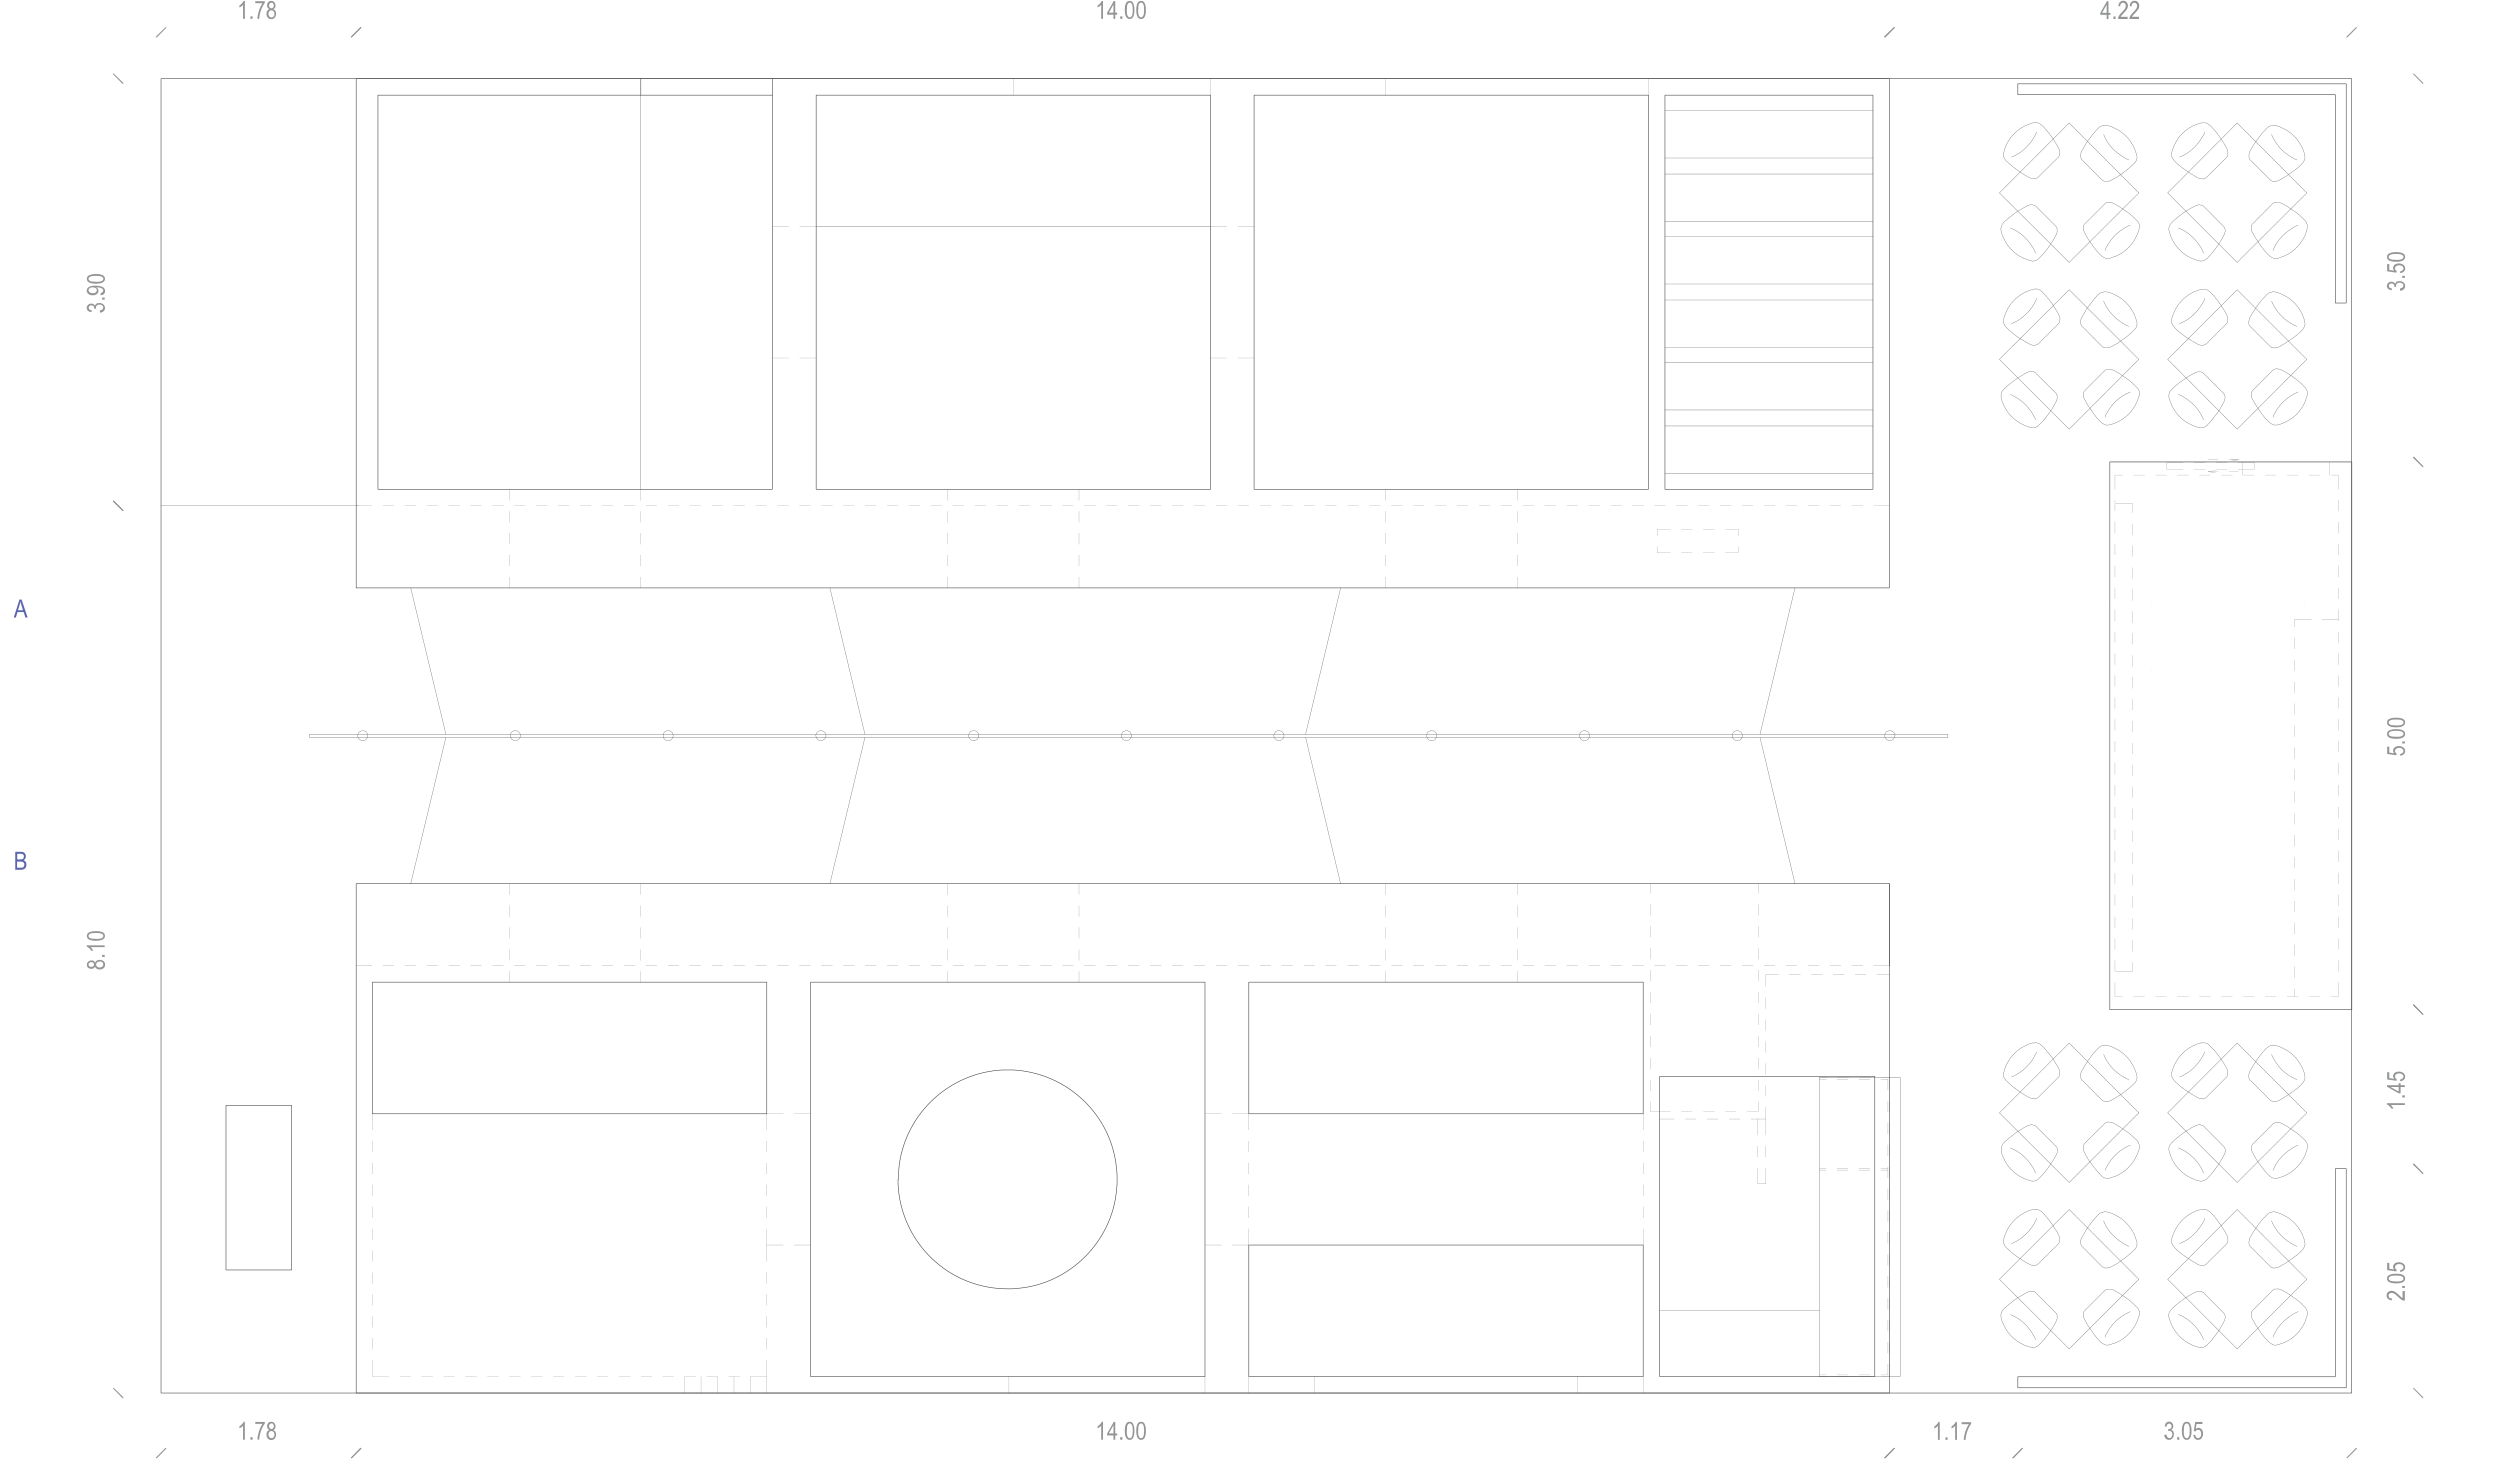 <?xml version="1.0" encoding="UTF-8"?>
<svg xmlns="http://www.w3.org/2000/svg" version="1.1" viewBox="0 0 1655 968">
  <defs>
    <style>
      .cls-1 {
        stroke-width: 0px;
      }

      .cls-1, .cls-2, .cls-3, .cls-4, .cls-5, .cls-6, .cls-7, .cls-8, .cls-9, .cls-10, .cls-11, .cls-12, .cls-13, .cls-14, .cls-15, .cls-16, .cls-17, .cls-18 {
        fill: none;
        stroke-linecap: round;
        stroke-linejoin: round;
      }

      .cls-1, .cls-2, .cls-3, .cls-6, .cls-7, .cls-8, .cls-10, .cls-11, .cls-12, .cls-13, .cls-17, .cls-18 {
        stroke: #6b6d6f;
      }

      .cls-2 {
        stroke-width: 0px;
      }

      .cls-3 {
        stroke-width: 0px;
      }

      .cls-19 {
        fill: #5b66af;
      }

      .cls-4, .cls-5 {
        stroke-width: .2px;
      }

      .cls-4, .cls-15 {
        stroke: #4c4c4e;
      }

      .cls-5, .cls-16 {
        stroke: #939597;
      }

      .cls-20, .cls-21 {
        fill: #939597;
      }

      .cls-6 {
        stroke-width: 0px;
      }

      .cls-7 {
        stroke-width: 0px;
      }

      .cls-8 {
        stroke-width: 0px;
      }

      .cls-9 {
        stroke: #5b66af;
      }

      .cls-9, .cls-12, .cls-14, .cls-16 {
        stroke-width: 0px;
      }

      .cls-10 {
        stroke-width: 0px;
      }

      .cls-11 {
        stroke-width: 0px;
      }

      .cls-13 {
        stroke-width: 0px;
      }

      .cls-14 {
        stroke: #cdcfd1;
      }

      .cls-15 {
        stroke-width: .4px;
      }

      .cls-21 {
        fill-rule: evenodd;
      }

      .cls-17 {
        stroke-width: 0px;
      }

      .cls-18 {
        stroke-width: 0px;
      }
    </style>
  </defs>
  <!-- Generator: Adobe Illustrator 28.7.1, SVG Export Plug-In . SVG Version: 1.2.0 Build 142)  -->
  <g>
    <g id="Layer_1">
      <g>
        <line class="cls-4" x1="271.9" y1="389.2" x2="295.2" y2="486.1"/>
        <line class="cls-4" x1="204.9" y1="486.1" x2="204.9" y2="488.1"/>
        <line class="cls-4" x1="1102.2" y1="156.8" x2="1239.9" y2="156.8"/>
        <line class="cls-4" x1="887.5" y1="389.2" x2="864.3" y2="486.1"/>
        <line class="cls-4" x1="549.4" y1="389.2" x2="572.6" y2="486.1"/>
        <line class="cls-4" x1="271.9" y1="585" x2="295.2" y2="488.1"/>
        <line class="cls-4" x1="1098.7" y1="867.8" x2="1204.3" y2="867.8"/>
        <line class="cls-4" x1="424.2" y1="63" x2="424.2" y2="323.9"/>
        <line class="cls-4" x1="1102.2" y1="198.6" x2="1239.9" y2="198.6"/>
        <line class="cls-4" x1="1102.2" y1="104.6" x2="1239.9" y2="104.6"/>
        <line class="cls-4" x1="1102.2" y1="73.4" x2="1239.9" y2="73.4"/>
        <line class="cls-4" x1="887.5" y1="585" x2="864.3" y2="488.1"/>
        <line class="cls-4" x1="1289.5" y1="486.1" x2="1289.5" y2="488.1"/>
        <line class="cls-4" x1="1102.2" y1="282" x2="1239.9" y2="282"/>
        <line class="cls-4" x1="1102.2" y1="146.4" x2="1239.9" y2="146.4"/>
        <line class="cls-4" x1="204.9" y1="486.1" x2="1289.5" y2="486.1"/>
        <line class="cls-4" x1="1188.3" y1="585" x2="1165.1" y2="488.1"/>
        <line class="cls-4" x1="540.3" y1="149.9" x2="801.4" y2="149.9"/>
        <line class="cls-4" x1="1102.2" y1="313.5" x2="1239.9" y2="313.5"/>
        <line class="cls-4" x1="237.2" y1="334.8" x2="106.6" y2="334.8"/>
        <line class="cls-4" x1="1102.2" y1="271.4" x2="1239.9" y2="271.4"/>
        <line class="cls-4" x1="1102.2" y1="240.2" x2="1239.9" y2="240.2"/>
        <line class="cls-4" x1="204.9" y1="488.1" x2="1289.5" y2="488.1"/>
        <line class="cls-4" x1="1102.2" y1="229.8" x2="1239.9" y2="229.8"/>
        <line class="cls-4" x1="1102.2" y1="188" x2="1239.9" y2="188"/>
        <line class="cls-4" x1="549.4" y1="585" x2="572.6" y2="488.1"/>
        <line class="cls-4" x1="1188.3" y1="389.2" x2="1165.1" y2="486.1"/>
        <line class="cls-4" x1="1102.2" y1="115.2" x2="1239.9" y2="115.2"/>
        <path class="cls-4" d="M1394.9,692l1.7.5,1.7.6,1.7.8c6.7,3.1,11.7,9,14,16l.5,1.7.2.8v1.5l-.2.8-.3.6-.3.8-.5.6-.5.5c-2.5,2.6-6.3,5.6-9.4,7.7l-2,1.2-2.1,1.4-2.3,1.1-.6.3-.8.2-.8.2h-.9l-.8-.2-.6-.2-.5-.2-.5-.3-13.4-13.5-.3-.3-.3-.6-.2-.6-.2-.8v-.8l.2-.9.2-.8.3-.6c1.8-3.7,10.2-17.4,14.7-17.5h1.4l.8.2"/>
        <path class="cls-4" d="M1409.3,216.1l-1.4-.6c-6.3-3.2-11.8-8.4-14.7-14.9l-.6-1.2"/>
        <path class="cls-4" d="M1416.2,760.3l-.5,1.7-.6,1.7-.8,1.7c-3.1,6.6-9.1,12-16.1,14l-1.5.5-.8.2h-1.5l-.8-.2-.6-.3-.8-.3-.6-.5-.5-.5c-2.6-2.5-5.6-6.3-7.7-9.4l-1.4-2-1.2-2.1-1.1-2.3-.3-.6-.3-1.5v-1.5l.3-.8.2-.5.3-.5,13.5-13.4.3-.3.6-.3.6-.2.8-.2.8.2h.8l.8.2.8.3,4.3,2.5,2.1,1.4,4,2.8,1.8,1.5,1.8,1.7c1,.9,3,2.6,3.1,4.1l.3.8v1.4l-.2.8"/>
        <path class="cls-4" d="M1457.4,690.3l-1.7.5-1.7.5-1.7.8c-6.8,3-11.9,9.2-14.1,16.1l-.5,1.7v.6c-1.6,4.8,10,11.7,13.1,13.8l4.3,2.5.8.2.8.3h2.3l.6-.2.6-.3,13.8-13.8c1.1-.9.7-1.8.8-3.1l-.5-2.3-2.5-4.3-1.4-2.1-1.4-2-1.4-1.8-1.5-1.8-1.7-1.8c-2-1.5-1.7-2.6-4.1-3.2l-.8-.2-.8-.2-.8.2-.6.2"/>
        <path class="cls-4" d="M1346,800.6l-1.7.5-1.5.5-1.7.8c-6.8,3.2-11.9,9-14.1,16.1l-.5,1.7-.2.8v1.4l.2.8.3.8.3.6.9,1.2c3.3,3.1,5.5,5,9.4,7.5l2.1,1.4,2,1.2,2.3,1.2.6.3.8.2h.9l.8.2.8-.2.6-.2.9-.6,13.5-13.4.3-.5.2-.5.2-.8.2-.6v-.9l-.3-1.5-.3-.6-1.1-2.3-1.4-2.1-1.2-2-1.4-2-1.5-2-3.1-3.7c-1.2-1.3-2.5-2.7-4.3-3.2l-.6-.2h-1.5l-.8.2"/>
        <path class="cls-4" d="M1347.6,277.8l-.6-1.2c-3-6.4-8.5-11.9-14.9-14.9l-1.2-.6"/>
        <polyline class="cls-4" points="1481 782.8 1527.1 736.7 1481 690.5 1435 736.7 1481 782.8"/>
        <path class="cls-4" d="M1527.4,261.6l-.5,1.7-1.2,3.4c-3.7,7.2-8.5,11.4-16.1,14.1l-1.7.5h-.8c-4.7,1.5-11.6-10-13.7-13.1l-2.5-4.3-.3-.8-.3-1.5v-.8l.2-.8.2-.6.3-.6.3-.3,13.4-13.5c1.5-1.1,1.4-.7,3.2-.8l1.5.3.6.2,2.3,1.2,2.1,1.2,4,2.8,2,1.5,1.8,1.4,1.8,1.7c2.1,2.4,2.1,1.5,3.2,4.1l.2.8v1.5l-.2.6"/>
        <path class="cls-4" d="M1346,191.5l-1.7.5-1.5.6-1.7.6c-7,3.5-11.7,8.7-14.1,16.1l-.5,1.7-.2.8v1.4l.2.8.3.8.3.6.9,1.2c2.5,2.6,6.3,5.6,9.4,7.7l2.1,1.2,2,1.2,2.3,1.2.6.3.8.2.9.2h.8l.8-.2.6-.2.5-.3.5-.2,13.5-13.5.3-.5.2-.5.2-.6.2-.8v-.9l-.3-1.5-.3-.6-1.1-2.3-1.4-2.1-1.2-2-1.4-2-1.5-2-3.1-3.7c-1.2-1.3-2.5-2.7-4.3-3.2l-.6-.2h-1.5l-.8.2"/>
        <path class="cls-4" d="M1393.5,165.9l.5-1.4c3.8-7.2,7.7-11.1,14.9-14.9l1.4-.6"/>
        <polyline class="cls-4" points="1369.8 173.7 1415.9 127.7 1369.8 81.4 1323.6 127.7 1369.8 173.7"/>
        <path class="cls-4" d="M1394.9,193.2l1.7.5,1.7.6,1.7.8c6.7,3.1,11.8,9.1,14,16.1l.5,1.7.2.6v1.5l-.2.8-.3.8-.3.6-.5.6-.5.5c-3.1,3.3-5.6,5.2-9.4,7.7l-2,1.4-2.1,1.2-2.3,1.2-.6.2-.8.3h-2.5l-.6-.2-.9-.6-13.4-13.5-.3-.3-.3-.6-.2-.6-.2-.8v-.8l.3-1.5.3-.8,3.7-6.4,1.5-2,1.4-1.8,1.5-2,1.5-1.7c.8-1.2,2.7-3,4.3-3.2l.8-.2.6-.2.8.2h.8"/>
        <path class="cls-4" d="M1520.6,825.1l-1.4-.6c-7.2-3.8-11.1-7.7-14.9-14.9l-.5-1.4"/>
        <path class="cls-4" d="M1346,690.3l-1.7.5-1.5.5-1.7.8c-6.6,2.8-12.1,9.3-14.1,16.1l-.5,1.7-.2.6v1.5l.2.8.3.8.3.6.5.6.5.5c3.1,3.3,5.6,5.2,9.4,7.7l2.1,1.4,2,1.2,2.3,1.2.6.2.8.3h2.5l.6-.2.9-.6,13.5-13.5.3-.3.2-.5.3-1.5v-.8l-.3-1.5-.3-.8-1.1-2.1-1.4-2.1-1.2-2.1-1.4-2-4.6-5.5c-1.3-1.1-2.5-3-4.3-3.2l-.6-.2-.8-.2-.8.2-.8.2"/>
        <path class="cls-4" d="M1457.4,191.5l-1.7.5-3.4,1.2c-7.2,3.7-11.4,8.5-14.1,16.1l-.5,1.7v.8c-1.6,4.6,10,11.8,13.1,13.7l4.3,2.5.8.3,1.5.3h.8l.8-.2.6-.2.9-.5,13.5-13.5c1.1-1.5.7-1.4.8-3.2l-.3-1.5-.2-.6c-1.6-3.6-10.4-17.4-14.7-17.5h-1.5l-.6.2"/>
        <path class="cls-4" d="M243.5,487v-.6l-.9-1.8-1.8-.9h-1.2c-1.4.7-1.8.6-2.5,2.1l-.3.6v1.2c1.3,3.4,5,3.8,6.4.6l.3-.6v-.6"/>
        <path class="cls-4" d="M850,487v-.6l-.2-.6c-1.3-3-5.8-2.8-6.4.6l-.2.6.2.6c.8,3.4,4.8,3.7,6.4.6l.2-.6v-.6"/>
        <path class="cls-4" d="M344.5,487v-.6l-.2-.6c-1.3-3-5.8-2.8-6.4.6l-.2.6.2.6c.8,3.4,4.8,3.7,6.4.6l.2-.6v-.6"/>
        <path class="cls-4" d="M1409.3,825.1l-1.4-.6c-6.2-3.4-11.9-8.3-14.7-14.9l-.6-1.4"/>
        <path class="cls-4" d="M1409.3,714.7l-1.4-.6c-6.4-3.1-11.8-8.3-14.7-14.7l-.6-1.4"/>
        <path class="cls-4" d="M1331.6,104l1.4-.6c6.4-2.9,11.7-8.4,14.7-14.7l.6-1.4"/>
        <polyline class="cls-4" points="1481 893 1527.1 846.9 1481 800.7 1435 846.9 1481 893"/>
        <path class="cls-4" d="M1527.4,760.3l-.5,1.7-1.2,3.4c-3.3,6.6-9,11.9-16.1,14l-1.7.5-.8.2h-1.4l-.8-.2-.8-.3-.6-.3-1.2-.9c-3-2.7-5.2-6.2-7.7-9.4l-1.2-2-1.2-2.1-1.2-2.3-.3-.6-.3-1.5v-.9l.2-.6.2-.8.6-.9,13.4-13.4c.9-.7,2.1-1.1,3.2-.8h.8l.8.2.6.3,2.3,1.2,2.1,1.2,6,4.1,1.8,1.5,1.8,1.7c1.4,1.1,2.7,2.4,3.2,4.1l.2.8v1.4l-.2.8"/>
        <path class="cls-4" d="M1331.6,823.3l1.4-.6c6.4-3.1,11.7-8.3,14.7-14.7l.6-1.4"/>
        <path class="cls-4" d="M445.7,487l-.3-1.2c-1.4-3.4-5.9-2.4-6.4.6v1.2c.6,3,4.8,4.1,6.4.6l.3-1.2"/>
        <polyline class="cls-4" points="1369.8 893 1415.9 846.9 1369.8 800.7 1323.6 846.9 1369.8 893"/>
        <path class="cls-4" d="M1393.5,774.8l.5-1.2c3.5-6.8,8-11.6,14.9-14.9l1.4-.6"/>
        <path class="cls-4" d="M1416.2,261.6l-.5,1.7-.6,1.7-.8,1.7c-3,6.8-9.1,11.9-16.1,14.1l-1.5.5h-.8c-4.9,1.6-11.5-10-13.8-13.1l-1.2-2.1-1.1-2.1-.3-.8-.3-1.5v-1.5l.3-.6.2-.6,13.8-13.8c.8-1,2-.7,3.1-.8l.8.2.8.2.8.2,4.3,2.5,2.1,1.4,2,1.4,2,1.5,1.8,1.4,1.8,1.7c1.1,1.4,2.9,2.2,3.1,4.1l.3.8v1.5l-.2.6"/>
        <path class="cls-4" d="M1520.6,216.1l-1.4-.6c-6.9-3.3-11.4-8.1-14.9-14.9l-.5-1.2"/>
        <path class="cls-4" d="M1520.6,714.7l-1.4-.6c-7-3.2-11.3-8-14.9-14.7l-.5-1.4"/>
        <path class="cls-4" d="M1504.7,774.8l.6-1.2c2.8-6.6,8.4-11.7,14.7-14.9l1.4-.6"/>
        <path class="cls-4" d="M1442.8,713l1.4-.6c6.9-3.3,11.4-8.1,14.9-14.9l.5-1.2"/>
        <path class="cls-4" d="M1436,762.2l.5,1.7.6,1.5.6,1.7c3.6,7.1,8.7,11.5,16.1,14.1l1.7.5.8.2h1.4l.8-.2.8-.3.6-.3,1.2-.9c3-2.7,5.2-6.2,7.7-9.4l3.7-6.4.3-.6.2-.8.2-.9v-.8l-.2-.8-.2-.6-.6-.9-13.4-13.5-.5-.3-.5-.2-.6-.2-.8-.2h-.9l-.8.2-.8.2-.6.3-2.3,1.1-2.1,1.4-2,1.2-2,1.4-2,1.5-3.7,3.1c-1.3,1.3-2.6,2.4-3.2,4.1l-.2.8v1.5l.2.8"/>
        <path class="cls-4" d="M1506.1,692l1.7.5,1.7.6,1.7.8c6.8,3.1,11.7,8.9,14.1,16l.5,1.7v.8c1.6,4.8-10,11.6-13.1,13.7l-2.1,1.4-2.1,1.1-.8.3-.8.2-.8.2h-.8l-.8-.2-.6-.2-.6-.2-13.8-13.8c-1-.8-.7-2-.8-3.1l.2-.9.2-.8.2-.6c1.9-3.8,10.1-17.2,14.7-17.5h1.5l.6.2"/>
        <polyline class="cls-4" points="1369.8 782.8 1415.9 736.7 1369.8 690.5 1323.6 736.7 1369.8 782.8"/>
        <path class="cls-4" d="M1504.7,885.2l.6-1.4c2.9-6.7,8.4-11.5,14.7-14.9l1.4-.6"/>
        <path class="cls-4" d="M1394.9,802.3l1.7.5,1.7.6,1.7.8c6.6,3.1,11.9,9.1,14,16.1l.5,1.7.2.6v1.5l-.2.8-.3.6-.3.8-.5.6-.5.5c-2.5,2.6-6.3,5.6-9.4,7.7l-2,1.4-2.1,1.2-2.3,1.2-.6.2-1.5.3h-1.7l-.6-.3-.5-.2-.5-.3-13.4-13.5-.3-.3-.3-.6-.2-.6-.2-.8v-.8l.3-1.5.3-.8,3.7-6.4,1.5-2,1.4-2,1.5-1.8,1.5-1.7c.9-1,2.6-3.2,4.3-3.2l.8-.2.6-.2h.8l.8.2"/>
        <path class="cls-4" d="M1347.6,886.9l-.6-1.4c-3.2-6.3-8.3-11.9-14.9-14.7l-1.2-.6"/>
        <path class="cls-4" d="M546.8,487v-.6l-.2-.6c-1.3-3-5.8-2.8-6.4.6l-.2.6.2.6c.9,3.4,4.8,3.7,6.4.6l.2-.6v-.6"/>
        <path class="cls-4" d="M749,487v-.6l-.9-1.8-1.8-.9h-1.2c-1.9,1.1-1.6.2-2.5,2.1l-.3.6v1.2c1.1,3.4,5.1,3.8,6.4.6l.3-.6v-.6"/>
        <path class="cls-4" d="M1254.5,487v-.6l-.6-1.2-.5-.6-.5-.3-1.2-.6h-1.2c-1.9,1.1-1.6.2-2.5,2.1l-.3.6v1.2c1.1,3.3,4.8,3.8,6.4.6l.3-.6v-.6"/>
        <path class="cls-4" d="M951.2,487l-.3-1.2c-1.4-3.4-5.9-2.4-6.4.6v1.2c.6,3,4.8,4.1,6.4.6l.3-1.2"/>
        <path class="cls-4" d="M1052.3,487v-.6l-.2-.6c-1.3-3-5.8-2.8-6.4.6l-.2.6.2.6c.8,3.4,4.8,3.7,6.4.6l.2-.6v-.6"/>
        <path class="cls-4" d="M1416.2,870.6l-.5,1.7-.6,1.7-.8,1.7c-2.8,6.4-9.3,12.3-16.1,14l-1.5.5-.8.2c-5.3,1.2-11.2-9.7-13.8-13.1l-1.2-2.1-1.1-2.1-.3-.8-.3-1.5v-1.5l.3-.8.2-.5,13.8-13.8c.8-1,2-.7,3.1-.8h.8l.8.3.8.2,4.3,2.5,2.1,1.4,4,2.8,1.8,1.5,1.8,1.7c1,1.3,3,2.3,3.1,4.1l.3.8v1.5l-.2.6"/>
        <rect class="cls-4" x="1204.3" y="713.3" width="53.7" height="197.9"/>
        <path class="cls-4" d="M1393.5,885.2l.5-1.4c3.8-7.2,7.7-11.1,14.9-14.9l1.4-.6"/>
        <path class="cls-4" d="M1527.4,870.6l-.5,1.7-1.2,3.4c-3.4,6.6-8.8,11.9-16.1,14l-1.7.5-.8.2c-4.5,1.5-11.8-10.1-13.7-13.1l-2.5-4.3-.3-.8-.3-1.5v-.8l.3-1.5.3-.5.3-.3,13.4-13.5c1.5-1.1,1.4-.7,3.2-.8h.8l.8.3.6.2,2.3,1.2,2.1,1.2,6,4.1,1.8,1.5,1.8,1.7c1.4,1.6,2.6,2.1,3.2,4.1l.2.8v1.5l-.2.6"/>
        <path class="cls-4" d="M1442.8,823.3l1.4-.6c6.6-2.9,11.6-8.5,14.9-14.7l.5-1.4"/>
        <path class="cls-4" d="M1331.6,713l1.4-.6c6.3-3.2,11.9-8.3,14.7-14.9l.6-1.2"/>
        <path class="cls-4" d="M1347.6,776.6l-.6-1.4c-3.1-6.4-8.4-11.9-14.9-14.7l-1.2-.6"/>
        <path class="cls-4" d="M1436,872.4l.5,1.7.6,1.7.6,1.5c3.5,7,8.7,11.7,16.1,14.1l1.7.5.8.2h1.4l.8-.2.8-.3.6-.3,1.2-.9c3-2.7,5.2-6.2,7.7-9.4l1.2-2,1.2-2.1,1.2-2.3.3-.6.2-.8.2-.9v-.8l-.2-.8-.2-.6-.6-.9-13.4-13.5-.5-.3-.5-.2-.6-.2-.8-.2h-.9l-.8.2-.8.2-.6.3c-3.8,1.6-17.1,10.2-17.5,14.6v1.5l.2.8"/>
        <polyline class="cls-4" points="1481 284.1 1527.1 237.9 1481 191.8 1435 237.9 1481 284.1"/>
        <polyline class="cls-4" points="1369.8 284.1 1415.9 237.9 1369.8 191.8 1323.6 237.9 1369.8 284.1"/>
        <path class="cls-4" d="M1458.8,277.8l-.6-1.2c-2.9-6.6-8.4-11.7-14.7-14.9l-1.4-.6"/>
        <path class="cls-4" d="M1506.1,193.2l1.7.5,1.7.6,1.7.8c6.8,3,11.9,9.1,14.1,16.1l.5,1.7v.6c1.6,4.8-10,11.7-13.1,13.8l-4.3,2.5-.8.2-.8.3h-2.3l-.6-.2-.6-.3-13.8-13.8c-1-.8-.7-2-.8-3.1l.5-2.3,2.5-4.3,1.4-2.1,1.4-2,1.4-1.8,1.5-2,1.7-1.7c1.1-1.3,2.4-2.8,4.1-3.2l.8-.2.8-.2.8.2h.6"/>
        <path class="cls-4" d="M1347.6,167.6l-.6-1.4c-3.2-6.3-8.3-11.9-14.9-14.7l-1.2-.6"/>
        <path class="cls-4" d="M1409.3,105.9l-1.4-.6c-6.2-3.4-11.9-8.3-14.7-14.9l-.6-1.4"/>
        <path class="cls-4" d="M1416.2,151.3l-.5,1.7-.6,1.7-.8,1.7c-2.8,6.4-9.3,12.3-16.1,14l-1.5.6h-.8c-4.6,1.7-11.6-10.1-13.8-13.1l-1.2-2.1-1.1-2.1-.3-.8-.3-1.5v-1.5l.3-.8.2-.5,13.8-13.8c.8-1,2-.7,3.1-.8h.8l.8.3.8.2,4.3,2.5,2.1,1.4,4,2.8,1.8,1.5,1.8,1.7c1,1.3,3,2.3,3.1,4.1l.3.8v1.5l-.2.6"/>
        <path class="cls-4" d="M1346,81.3l-1.7.5-1.5.6-1.7.6c-6.9,3.4-11.8,8.8-14.1,16.1l-.5,1.7-.2.8v1.4l.2.8.3.8.3.6.9,1.2c3.3,3.1,5.5,5,9.4,7.5l2.1,1.4,2,1.2,2.3,1.2.6.3.8.2h.9l.8.2.8-.2.6-.2.9-.6,13.5-13.4.3-.5.2-.5.2-.8.2-.6v-.9l-.3-1.5-.3-.6-1.1-2.3-1.4-2.1-1.2-2-1.4-2-1.5-2-3.1-3.7c-1.2-1.3-2.5-2.7-4.3-3.2l-.6-.2h-1.5l-.8.2"/>
        <path class="cls-4" d="M1394.9,83l1.7.5,1.7.6,1.7.8c6.6,3.1,11.9,9.1,14,16.1l.5,1.7.2.6v1.5l-.2.8-.3.6-.3.8-.5.6-.5.5c-2.5,2.6-6.3,5.6-9.4,7.7l-2,1.4-2.1,1.2-2.3,1.2-.6.2-1.5.3h-1.7l-.6-.3-.5-.2-.5-.3-13.4-13.5-.3-.3-.3-.6-.2-.6-.2-.8v-.8l.3-1.5.3-.8,3.7-6.4,1.5-2,1.4-1.8,1.5-2,1.5-1.7c.9-1,2.6-3.2,4.3-3.2l.8-.2.6-.2h.8l.8.2"/>
        <path class="cls-4" d="M1504.7,276.2l.6-1.4c2.9-6.5,8.4-11.7,14.7-14.7l1.4-.6"/>
        <path class="cls-4" d="M1393.5,276.2l.5-1.4c3.6-6.8,7.9-11.5,14.9-14.7l1.4-.6"/>
        <path class="cls-4" d="M1458.8,776.6l-.6-1.4c-2.6-6.1-8.7-12.1-14.7-14.7l-1.4-.6"/>
        <path class="cls-4" d="M1442.8,104l1.4-.6c6.9-3.1,11.3-8.2,14.9-14.7l.5-1.4"/>
        <path class="cls-4" d="M1504.7,165.9l.6-1.4c2.9-6.7,8.4-11.5,14.7-14.9l1.4-.6"/>
        <path class="cls-4" d="M1527.4,151.3l-.5,1.7-1.2,3.4c-3.4,6.6-8.8,11.9-16.1,14l-1.7.6h-.8c-4.6,1.6-11.6-10-13.7-13.1l-2.5-4.3-.3-.8-.3-1.5v-.8l.3-1.5.3-.5.3-.3,13.4-13.5c1.5-1.1,1.4-.7,3.2-.8h.8l.8.3.6.2,2.3,1.2,2.1,1.2,6,4.1,1.8,1.5,1.8,1.7c1.4,1.6,2.6,2.1,3.2,4.1l.2.8v1.5l-.2.6"/>
        <path class="cls-4" d="M1457.4,81.3l-1.7.5-3.4,1.2c-7.2,3.7-11.4,8.4-14.1,16.1l-.5,1.7v.8c-1.6,4.7,10,11.5,13.1,13.7l4.3,2.5.8.3.8.2h.8l.8.2.8-.2.6-.2.6-.3.3-.3,13.5-13.4c1.1-1.5.7-1.4.8-3.2l-.3-1.5-.2-.6c-1.6-3.6-10.4-17.4-14.7-17.5h-1.5l-.6.2"/>
        <path class="cls-4" d="M1436,153.1l.5,1.7.6,1.7.6,1.5c3.5,7,8.7,11.7,16.1,14.1l1.7.5.8.2h1.4l.8-.2.8-.3.6-.3,1.2-.9c3-2.7,5.2-6.2,7.7-9.4l1.2-2,1.2-2.1,1.2-2.3.3-.6.2-.8.2-.9v-.8l-.2-.8-.2-.6-.6-.9-13.4-13.5c-1.3-.5-1.6-.8-3.2-.8l-.8.2-.8.2-.6.3-2.3,1.2-2.1,1.2-2,1.2-2,1.4-2,1.5-3.7,3.1c-1.3,1.2-2.7,2.5-3.2,4.3l-.2.8v1.4l.2.8"/>
        <path class="cls-4" d="M1520.6,105.9l-1.4-.6c-7.2-3.8-11.1-7.7-14.9-14.9l-.5-1.4"/>
        <path class="cls-4" d="M1506.1,83l1.7.5,1.7.6,1.7.8c6.8,3,11.9,9.1,14.1,16.1l.5,1.7v.6c1.6,4.9-10,11.5-13.1,13.8l-4.3,2.5-2.3.5h-1.5l-.6-.3-.6-.2-13.8-13.8c-1-.8-.7-2-.8-3.1l.5-2.3,2.5-4.3,1.4-2.1,1.4-2,1.4-1.8,1.5-2,1.7-1.7c1.4-1.3,2.1-2.9,4.1-3.2l1.5-.3h.8l.6.2"/>
        <path class="cls-4" d="M1458.8,167.6l-.6-1.4c-2.7-6-8.7-12.1-14.7-14.7l-1.4-.6"/>
        <path class="cls-4" d="M1458.8,886.9l-.6-1.4c-2.7-6-8.7-12.1-14.7-14.7l-1.4-.6"/>
        <polyline class="cls-4" points="1481 173.7 1527.1 127.7 1481 81.4 1435 127.7 1481 173.7"/>
        <path class="cls-4" d="M1324.7,153.1l.5,1.7.6,1.7.8,1.5c3,6.8,9.1,12,16.1,14.1l1.7.5.6.2h1.5l.8-.2.6-.3.8-.3.6-.5.5-.5c3.3-3.1,5.2-5.6,7.7-9.4l1.4-2,1.2-2.1,1.2-2.3.2-.6.3-.8v-2.5l-.2-.6-.6-.9-13.5-13.5c-.9-.5-2-.8-3.1-.8l-.8.2-.8.2-.8.3-6.4,3.7-2,1.4-1.8,1.5-2,1.5-1.7,1.5c-1.2.8-3,2.7-3.2,4.3l-.2.8-.2.6.2.8v.8"/>
        <path class="cls-4" d="M1436,263.4l.5,1.7,1.2,3.4c3.8,7.1,8.5,11.4,16.1,14l1.7.5.8.2h1.4l.8-.2.8-.3.6-.3,1.2-.9c3-2.7,5.2-6.2,7.7-9.4l1.2-2,1.2-2.1,1.2-2.3.3-.6.3-1.5v-.9l-.2-.8-.2-.6-.6-.9-13.4-13.4c-1-.8-2-1-3.2-.9l-1.5.3-.6.3-2.3,1.2-2.1,1.2-6,4.1-3.7,3.1c-1.3,1.2-2.7,2.5-3.2,4.3l-.2.8v1.4l.2.8"/>
        <path class="cls-4" d="M1442.8,214.3l1.4-.6c6.8-3.1,11.4-8.2,14.9-14.7l.5-1.4"/>
        <path class="cls-4" d="M1324.7,263.4l.5,1.7.6,1.7.8,1.7c3.1,6.7,9.1,11.8,16.1,14l1.7.5.6.2h1.5l.8-.2.6-.3.8-.3.6-.5.5-.5c3.3-3.1,5.2-5.6,7.7-9.4l1.4-2,1.2-2.1,1.2-2.3.2-.6.3-.8v-2.5l-.2-.6-.6-.9-13.5-13.4-.3-.3-.6-.3-.6-.2-.8-.2h-.8l-.8.2-.8.2-.8.3-4.3,2.5-2.1,1.4-2,1.4-1.8,1.4-2,1.5-1.7,1.5c-1.2.8-3,2.7-3.2,4.3l-.3,1.5.2.6v.8"/>
        <path class="cls-4" d="M1331.6,214.3l1.4-.6c6.1-2.8,12-8.6,14.7-14.7l.6-1.4"/>
        <path class="cls-4" d="M1324.7,762.2l.5,1.7.6,1.5.8,1.7c2.9,6.8,9.1,11.9,16.1,14.1l1.7.5.6.2h1.5l.8-.2.6-.3.8-.3.6-.5.5-.5c3.3-3.1,5.2-5.6,7.7-9.4l1.4-2.1,2.5-4.3.2-.6.3-.8v-2.5l-.2-.6-.6-.9-13.8-13.8-1.2-.3-.8-.2h-.8l-.8.2-.8.2-.8.3-2.1,1.1-2.1,1.4-2.1,1.2-2,1.4-1.8,1.5-2,1.5-1.7,1.5c-1.3,1-2.8,2.5-3.2,4.1l-.3,1.5.2.8v.8"/>
        <path class="cls-4" d="M1506.1,802.3l1.7.5,1.7.6,1.7.8c6.8,3,11.9,9.1,14.1,16.1l.5,1.7v.6c1.6,4.9-10,11.5-13.1,13.8l-4.3,2.5-2.3.5h-1.5l-.6-.3-.6-.2-13.8-13.8c-1-.8-.7-2-.8-3.1l.5-2.3,2.5-4.3,1.4-2.1,2.8-4,1.5-1.8,1.7-1.7c1.4-1.3,2.1-2.9,4.1-3.2l.8-.2.8-.2h.8l.6.2"/>
        <path class="cls-4" d="M1457.4,800.6l-3.4.9-1.7.8c-7,3.4-11.6,8.8-14.1,16.1l-.5,1.7v.8c-1.6,4.7,10,11.5,13.1,13.7l4.3,2.5.8.3.8.2h.8l.8.2.8-.2.6-.2.6-.3.3-.3,13.5-13.4c1.1-1.5.7-1.4.8-3.2l-.3-1.5-.2-.6c-1.6-3.6-10.4-17.4-14.7-17.5h-1.5l-.6.2"/>
        <path class="cls-4" d="M1324.7,872.4l.5,1.7.6,1.7.8,1.5c3,6.8,9.1,12,16.1,14.1l1.7.5.6.2h1.5l.8-.2.6-.3.8-.3.6-.5.5-.5c3.3-3.1,5.2-5.6,7.7-9.4l1.4-2,1.2-2.1,1.2-2.3.2-.6.3-.8v-2.5l-.2-.6-.6-.9-13.8-13.8-1.2-.3-.8-.2h-.8l-.8.2-.8.2-.8.3-6.4,3.7-2,1.4-1.8,1.5-2,1.5-1.7,1.5c-1.2.8-3,2.7-3.2,4.3l-.2.6-.2.8.2.8v.8"/>
        <path class="cls-4" d="M648,487l-.3-1.2c-1.4-3.4-5.9-2.4-6.4.6v1.2c.6,3,4.8,4.1,6.4.6l.3-1.2"/>
        <path class="cls-4" d="M1153.5,487l-.3-1.2c-1.4-3.3-5.9-2.5-6.4.6v1.2c.7,3.1,4.8,4,6.4.6l.3-1.2"/>
        <line class="cls-5" x1="507.6" y1="824.2" x2="507.6" y2="835.1"/>
        <line class="cls-5" x1="507.6" y1="842.3" x2="507.6" y2="849.7"/>
        <line class="cls-5" x1="507.6" y1="856.9" x2="507.6" y2="864.1"/>
        <line class="cls-5" x1="507.6" y1="871.4" x2="507.6" y2="878.7"/>
        <line class="cls-5" x1="507.6" y1="885.9" x2="507.6" y2="893.2"/>
        <polyline class="cls-5" points="507.6 900.4 507.6 911.3 496.8 911.3"/>
        <line class="cls-5" x1="489.6" y1="911.3" x2="482.4" y2="911.3"/>
        <line class="cls-5" x1="475" y1="911.3" x2="467.8" y2="911.3"/>
        <line class="cls-5" x1="460.6" y1="911.3" x2="453.4" y2="911.3"/>
        <line class="cls-5" x1="446" y1="911.3" x2="438.8" y2="911.3"/>
        <line class="cls-5" x1="431.6" y1="911.3" x2="424.4" y2="911.3"/>
        <line class="cls-5" x1="417" y1="911.3" x2="409.8" y2="911.3"/>
        <line class="cls-5" x1="402.6" y1="911.3" x2="395.3" y2="911.3"/>
        <line class="cls-5" x1="388" y1="911.3" x2="380.8" y2="911.3"/>
        <line class="cls-5" x1="373.5" y1="911.3" x2="366.3" y2="911.3"/>
        <line class="cls-5" x1="358.9" y1="911.3" x2="351.7" y2="911.3"/>
        <line class="cls-5" x1="344.5" y1="911.3" x2="337.1" y2="911.3"/>
        <line class="cls-5" x1="329.9" y1="911.3" x2="322.7" y2="911.3"/>
        <line class="cls-5" x1="315.5" y1="911.3" x2="308.1" y2="911.3"/>
        <line class="cls-5" x1="300.9" y1="911.3" x2="293.7" y2="911.3"/>
        <line class="cls-5" x1="286.5" y1="911.3" x2="279.1" y2="911.3"/>
        <line class="cls-5" x1="271.9" y1="911.3" x2="264.7" y2="911.3"/>
        <polyline class="cls-5" points="257.4 911.3 246.5 911.3 246.5 900.5"/>
        <line class="cls-5" x1="246.5" y1="893.2" x2="246.5" y2="885.9"/>
        <line class="cls-5" x1="246.5" y1="878.7" x2="246.5" y2="871.5"/>
        <line class="cls-5" x1="246.5" y1="864.1" x2="246.5" y2="856.9"/>
        <line class="cls-5" x1="246.5" y1="849.7" x2="246.5" y2="842.5"/>
        <line class="cls-5" x1="246.5" y1="835.1" x2="246.5" y2="827.9"/>
        <line class="cls-5" x1="246.5" y1="820.7" x2="246.5" y2="813.5"/>
        <line class="cls-5" x1="246.5" y1="806.1" x2="246.5" y2="798.9"/>
        <line class="cls-5" x1="246.5" y1="791.7" x2="246.5" y2="784.4"/>
        <line class="cls-5" x1="246.5" y1="777.1" x2="246.5" y2="769.9"/>
        <line class="cls-5" x1="246.5" y1="762.6" x2="246.5" y2="755.3"/>
        <line class="cls-5" x1="246.5" y1="748" x2="246.5" y2="737.3"/>
        <line class="cls-5" x1="507.6" y1="737.3" x2="507.6" y2="748"/>
        <line class="cls-5" x1="507.6" y1="755.4" x2="507.6" y2="762.6"/>
        <line class="cls-5" x1="507.6" y1="769.9" x2="507.6" y2="777.1"/>
        <line class="cls-5" x1="507.6" y1="784.4" x2="507.6" y2="791.7"/>
        <line class="cls-5" x1="507.6" y1="798.9" x2="507.6" y2="806.2"/>
        <line class="cls-5" x1="507.6" y1="813.5" x2="507.6" y2="824.2"/>
        <line class="cls-5" x1="826.7" y1="737.3" x2="826.7" y2="748"/>
        <line class="cls-5" x1="826.7" y1="755.4" x2="826.7" y2="762.6"/>
        <line class="cls-5" x1="826.7" y1="769.9" x2="826.7" y2="777.1"/>
        <line class="cls-5" x1="826.7" y1="784.4" x2="826.7" y2="791.7"/>
        <line class="cls-5" x1="826.7" y1="798.9" x2="826.7" y2="806.2"/>
        <line class="cls-5" x1="826.7" y1="813.5" x2="826.7" y2="824.2"/>
        <line class="cls-5" x1="1087.8" y1="737.3" x2="1087.8" y2="748"/>
        <line class="cls-5" x1="1087.8" y1="755.4" x2="1087.8" y2="762.6"/>
        <line class="cls-5" x1="1087.8" y1="769.9" x2="1087.8" y2="777.1"/>
        <line class="cls-5" x1="1087.8" y1="784.4" x2="1087.8" y2="791.7"/>
        <line class="cls-5" x1="1087.8" y1="798.9" x2="1087.8" y2="806.2"/>
        <line class="cls-5" x1="1087.8" y1="813.5" x2="1087.8" y2="824.2"/>
        <line class="cls-5" x1="507.6" y1="911.3" x2="507.6" y2="922.2"/>
        <line class="cls-5" x1="496.7" y1="911.3" x2="496.7" y2="922.2"/>
        <line class="cls-5" x1="485.9" y1="911.3" x2="485.9" y2="922.2"/>
        <line class="cls-5" x1="475" y1="911.3" x2="475" y2="922.2"/>
        <line class="cls-5" x1="464.1" y1="911.3" x2="464.1" y2="922.2"/>
        <line class="cls-5" x1="453.2" y1="911.3" x2="453.2" y2="922.2"/>
        <line class="cls-5" x1="826.7" y1="911.3" x2="826.7" y2="922.2"/>
        <line class="cls-5" x1="1087.8" y1="911.3" x2="1087.8" y2="922.2"/>
        <line class="cls-5" x1="1091.3" y1="63" x2="1091.3" y2="52.1"/>
        <line class="cls-5" x1="801.4" y1="52.1" x2="801.4" y2="63"/>
        <line class="cls-5" x1="1481.9" y1="304.4" x2="1477.2" y2="303.8"/>
        <line class="cls-5" x1="1169" y1="740.8" x2="1169" y2="751.4"/>
        <line class="cls-5" x1="1169" y1="758.6" x2="1169" y2="765.9"/>
        <polyline class="cls-5" points="1169 773.2 1169 783.7 1163.6 783.7 1163.6 773.2"/>
        <line class="cls-5" x1="1163.6" y1="765.9" x2="1163.6" y2="758.6"/>
        <line class="cls-5" x1="1163.6" y1="751.4" x2="1163.6" y2="740.8"/>
        <line class="cls-5" x1="235.8" y1="334.8" x2="246.2" y2="334.8"/>
        <line class="cls-5" x1="253.5" y1="334.8" x2="260.7" y2="334.8"/>
        <line class="cls-5" x1="268" y1="334.8" x2="275.3" y2="334.8"/>
        <line class="cls-5" x1="282.5" y1="334.8" x2="289.7" y2="334.8"/>
        <line class="cls-5" x1="297.1" y1="334.8" x2="304.3" y2="334.8"/>
        <line class="cls-5" x1="311.5" y1="334.8" x2="318.7" y2="334.8"/>
        <line class="cls-5" x1="326.1" y1="334.8" x2="333.3" y2="334.8"/>
        <line class="cls-5" x1="340.5" y1="334.8" x2="347.7" y2="334.8"/>
        <line class="cls-5" x1="355.1" y1="334.8" x2="362.3" y2="334.8"/>
        <line class="cls-5" x1="369.5" y1="334.8" x2="376.8" y2="334.8"/>
        <line class="cls-5" x1="384.1" y1="334.8" x2="391.3" y2="334.8"/>
        <line class="cls-5" x1="398.6" y1="334.8" x2="405.8" y2="334.8"/>
        <line class="cls-5" x1="413.2" y1="334.8" x2="420.4" y2="334.8"/>
        <line class="cls-5" x1="427.6" y1="334.8" x2="434.8" y2="334.8"/>
        <line class="cls-5" x1="442.2" y1="334.8" x2="449.4" y2="334.8"/>
        <line class="cls-5" x1="456.6" y1="334.8" x2="463.8" y2="334.8"/>
        <line class="cls-5" x1="471.2" y1="334.8" x2="478.4" y2="334.8"/>
        <line class="cls-5" x1="485.6" y1="334.8" x2="493" y2="334.8"/>
        <line class="cls-5" x1="500.2" y1="334.8" x2="507.4" y2="334.8"/>
        <line class="cls-5" x1="514.7" y1="334.8" x2="522" y2="334.8"/>
        <line class="cls-5" x1="529.2" y1="334.8" x2="536.5" y2="334.8"/>
        <line class="cls-5" x1="543.7" y1="334.8" x2="551.1" y2="334.8"/>
        <line class="cls-5" x1="558.3" y1="334.8" x2="565.5" y2="334.8"/>
        <line class="cls-5" x1="572.7" y1="334.8" x2="580.1" y2="334.8"/>
        <line class="cls-5" x1="587.3" y1="334.8" x2="594.5" y2="334.8"/>
        <line class="cls-5" x1="601.7" y1="334.8" x2="609.1" y2="334.8"/>
        <line class="cls-5" x1="616.3" y1="334.8" x2="623.5" y2="334.8"/>
        <line class="cls-5" x1="630.8" y1="334.8" x2="638.1" y2="334.8"/>
        <line class="cls-5" x1="645.3" y1="334.8" x2="652.6" y2="334.8"/>
        <line class="cls-5" x1="659.8" y1="334.8" x2="667.1" y2="334.8"/>
        <line class="cls-5" x1="674.4" y1="334.8" x2="681.6" y2="334.8"/>
        <line class="cls-5" x1="688.8" y1="334.8" x2="696.2" y2="334.8"/>
        <line class="cls-5" x1="703.4" y1="334.8" x2="710.6" y2="334.8"/>
        <line class="cls-5" x1="717.8" y1="334.8" x2="725.2" y2="334.8"/>
        <line class="cls-5" x1="732.4" y1="334.8" x2="739.6" y2="334.8"/>
        <line class="cls-5" x1="746.8" y1="334.8" x2="754.2" y2="334.8"/>
        <line class="cls-5" x1="761.4" y1="334.8" x2="768.7" y2="334.8"/>
        <line class="cls-5" x1="776" y1="334.8" x2="783.2" y2="334.8"/>
        <line class="cls-5" x1="790.5" y1="334.8" x2="797.7" y2="334.8"/>
        <line class="cls-5" x1="805" y1="334.8" x2="812.3" y2="334.8"/>
        <line class="cls-5" x1="819.5" y1="334.8" x2="826.7" y2="334.8"/>
        <line class="cls-5" x1="834.1" y1="334.8" x2="841.3" y2="334.8"/>
        <line class="cls-5" x1="848.5" y1="334.8" x2="855.7" y2="334.8"/>
        <line class="cls-5" x1="863.1" y1="334.8" x2="870.3" y2="334.8"/>
        <line class="cls-5" x1="877.5" y1="334.8" x2="884.7" y2="334.8"/>
        <line class="cls-5" x1="892.1" y1="334.8" x2="899.3" y2="334.8"/>
        <line class="cls-5" x1="906.6" y1="334.8" x2="913.8" y2="334.8"/>
        <line class="cls-5" x1="921.1" y1="334.8" x2="928.4" y2="334.8"/>
        <line class="cls-5" x1="935.6" y1="334.8" x2="942.8" y2="334.8"/>
        <line class="cls-5" x1="950.2" y1="334.8" x2="957.4" y2="334.8"/>
        <line class="cls-5" x1="964.6" y1="334.8" x2="971.8" y2="334.8"/>
        <line class="cls-5" x1="979.2" y1="334.8" x2="986.4" y2="334.8"/>
        <line class="cls-5" x1="993.6" y1="334.8" x2="1000.8" y2="334.8"/>
        <line class="cls-5" x1="1008.2" y1="334.8" x2="1015.4" y2="334.8"/>
        <line class="cls-5" x1="1022.6" y1="334.8" x2="1029.9" y2="334.8"/>
        <line class="cls-5" x1="1037.2" y1="334.8" x2="1044.4" y2="334.8"/>
        <line class="cls-5" x1="1051.7" y1="334.8" x2="1059" y2="334.8"/>
        <line class="cls-5" x1="1066.3" y1="334.8" x2="1073.5" y2="334.8"/>
        <line class="cls-5" x1="1080.7" y1="334.8" x2="1088.1" y2="334.8"/>
        <line class="cls-5" x1="1095.3" y1="334.8" x2="1102.5" y2="334.8"/>
        <line class="cls-5" x1="1109.7" y1="334.8" x2="1117.1" y2="334.8"/>
        <line class="cls-5" x1="1124.3" y1="334.8" x2="1131.5" y2="334.8"/>
        <line class="cls-5" x1="1138.7" y1="334.8" x2="1146.1" y2="334.8"/>
        <line class="cls-5" x1="1153.3" y1="334.8" x2="1160.5" y2="334.8"/>
        <line class="cls-5" x1="1167.8" y1="334.8" x2="1175.1" y2="334.8"/>
        <line class="cls-5" x1="1182.3" y1="334.8" x2="1189.6" y2="334.8"/>
        <line class="cls-5" x1="1196.8" y1="334.8" x2="1204.2" y2="334.8"/>
        <line class="cls-5" x1="1211.4" y1="334.8" x2="1218.6" y2="334.8"/>
        <line class="cls-5" x1="1225.8" y1="334.8" x2="1233.2" y2="334.8"/>
        <line class="cls-5" x1="1240.4" y1="334.8" x2="1250.8" y2="334.8"/>
        <line class="cls-5" x1="1250.8" y1="639.3" x2="1240.4" y2="639.3"/>
        <line class="cls-5" x1="1233.2" y1="639.3" x2="1225.8" y2="639.3"/>
        <line class="cls-5" x1="1218.6" y1="639.3" x2="1211.4" y2="639.3"/>
        <line class="cls-5" x1="1204.2" y1="639.3" x2="1196.8" y2="639.3"/>
        <line class="cls-5" x1="1189.6" y1="639.3" x2="1182.3" y2="639.3"/>
        <line class="cls-5" x1="1175.1" y1="639.3" x2="1167.8" y2="639.3"/>
        <line class="cls-5" x1="1160.5" y1="639.3" x2="1153.3" y2="639.3"/>
        <line class="cls-5" x1="1146.1" y1="639.3" x2="1138.7" y2="639.3"/>
        <line class="cls-5" x1="1131.5" y1="639.3" x2="1124.3" y2="639.3"/>
        <line class="cls-5" x1="1117.1" y1="639.3" x2="1109.7" y2="639.3"/>
        <line class="cls-5" x1="1102.5" y1="639.3" x2="1095.3" y2="639.3"/>
        <line class="cls-5" x1="1088.1" y1="639.3" x2="1080.7" y2="639.3"/>
        <line class="cls-5" x1="1073.5" y1="639.3" x2="1066.3" y2="639.3"/>
        <line class="cls-5" x1="1059" y1="639.3" x2="1051.7" y2="639.3"/>
        <line class="cls-5" x1="1044.4" y1="639.3" x2="1037.2" y2="639.3"/>
        <line class="cls-5" x1="1029.9" y1="639.3" x2="1022.6" y2="639.3"/>
        <line class="cls-5" x1="1015.4" y1="639.3" x2="1008.2" y2="639.3"/>
        <line class="cls-5" x1="1000.8" y1="639.3" x2="993.6" y2="639.3"/>
        <line class="cls-5" x1="986.4" y1="639.3" x2="979.2" y2="639.3"/>
        <line class="cls-5" x1="971.8" y1="639.3" x2="964.6" y2="639.3"/>
        <line class="cls-5" x1="957.4" y1="639.3" x2="950.2" y2="639.3"/>
        <line class="cls-5" x1="942.8" y1="639.3" x2="935.6" y2="639.3"/>
        <line class="cls-5" x1="928.4" y1="639.3" x2="921.1" y2="639.3"/>
        <line class="cls-5" x1="913.8" y1="639.3" x2="906.6" y2="639.3"/>
        <line class="cls-5" x1="899.3" y1="639.3" x2="892.1" y2="639.3"/>
        <line class="cls-5" x1="884.7" y1="639.3" x2="877.5" y2="639.3"/>
        <line class="cls-5" x1="870.3" y1="639.3" x2="863.1" y2="639.3"/>
        <line class="cls-5" x1="855.7" y1="639.3" x2="848.5" y2="639.3"/>
        <line class="cls-5" x1="841.3" y1="639.3" x2="834.1" y2="639.3"/>
        <line class="cls-5" x1="826.7" y1="639.3" x2="819.5" y2="639.3"/>
        <line class="cls-5" x1="812.3" y1="639.3" x2="805" y2="639.3"/>
        <line class="cls-5" x1="797.7" y1="639.3" x2="790.5" y2="639.3"/>
        <line class="cls-5" x1="783.2" y1="639.3" x2="776" y2="639.3"/>
        <line class="cls-5" x1="768.7" y1="639.3" x2="761.4" y2="639.3"/>
        <line class="cls-5" x1="754.2" y1="639.3" x2="746.8" y2="639.3"/>
        <line class="cls-5" x1="739.6" y1="639.3" x2="732.4" y2="639.3"/>
        <line class="cls-5" x1="725.2" y1="639.3" x2="717.8" y2="639.3"/>
        <line class="cls-5" x1="710.6" y1="639.3" x2="703.4" y2="639.3"/>
        <line class="cls-5" x1="696.2" y1="639.3" x2="688.8" y2="639.3"/>
        <line class="cls-5" x1="681.6" y1="639.3" x2="674.4" y2="639.3"/>
        <line class="cls-5" x1="667.1" y1="639.3" x2="659.8" y2="639.3"/>
        <line class="cls-5" x1="652.6" y1="639.3" x2="645.3" y2="639.3"/>
        <line class="cls-5" x1="638.1" y1="639.3" x2="630.8" y2="639.3"/>
        <line class="cls-5" x1="623.5" y1="639.3" x2="616.3" y2="639.3"/>
        <line class="cls-5" x1="609.1" y1="639.3" x2="601.7" y2="639.3"/>
        <line class="cls-5" x1="594.5" y1="639.3" x2="587.3" y2="639.3"/>
        <line class="cls-5" x1="580.1" y1="639.3" x2="572.7" y2="639.3"/>
        <line class="cls-5" x1="565.5" y1="639.3" x2="558.3" y2="639.3"/>
        <line class="cls-5" x1="551.1" y1="639.3" x2="543.7" y2="639.3"/>
        <line class="cls-5" x1="536.5" y1="639.3" x2="529.2" y2="639.3"/>
        <line class="cls-5" x1="522" y1="639.3" x2="514.7" y2="639.3"/>
        <line class="cls-5" x1="507.4" y1="639.3" x2="500.2" y2="639.3"/>
        <line class="cls-5" x1="493" y1="639.3" x2="485.6" y2="639.3"/>
        <line class="cls-5" x1="478.4" y1="639.3" x2="471.2" y2="639.3"/>
        <line class="cls-5" x1="463.8" y1="639.3" x2="456.6" y2="639.3"/>
        <line class="cls-5" x1="449.4" y1="639.3" x2="442.2" y2="639.3"/>
        <line class="cls-5" x1="434.8" y1="639.3" x2="427.6" y2="639.3"/>
        <line class="cls-5" x1="420.4" y1="639.3" x2="413.2" y2="639.3"/>
        <line class="cls-5" x1="405.8" y1="639.3" x2="398.6" y2="639.3"/>
        <line class="cls-5" x1="391.3" y1="639.3" x2="384.1" y2="639.3"/>
        <line class="cls-5" x1="376.8" y1="639.3" x2="369.5" y2="639.3"/>
        <line class="cls-5" x1="362.3" y1="639.3" x2="355.1" y2="639.3"/>
        <line class="cls-5" x1="347.7" y1="639.3" x2="340.5" y2="639.3"/>
        <line class="cls-5" x1="333.3" y1="639.3" x2="326.1" y2="639.3"/>
        <line class="cls-5" x1="318.7" y1="639.3" x2="311.5" y2="639.3"/>
        <line class="cls-5" x1="304.3" y1="639.3" x2="297.1" y2="639.3"/>
        <line class="cls-5" x1="289.7" y1="639.3" x2="282.5" y2="639.3"/>
        <line class="cls-5" x1="275.3" y1="639.3" x2="268" y2="639.3"/>
        <line class="cls-5" x1="260.7" y1="639.3" x2="253.5" y2="639.3"/>
        <line class="cls-5" x1="246.2" y1="639.3" x2="235.8" y2="639.3"/>
        <line class="cls-5" x1="1204.3" y1="774.6" x2="1208.9" y2="774.6"/>
        <line class="cls-5" x1="1216.1" y1="774.6" x2="1223.3" y2="774.6"/>
        <line class="cls-5" x1="1230.6" y1="774.6" x2="1237.9" y2="774.6"/>
        <line class="cls-5" x1="1245.2" y1="774.6" x2="1249.8" y2="774.6"/>
        <line class="cls-5" x1="1204.3" y1="773.5" x2="1208.9" y2="773.5"/>
        <line class="cls-5" x1="1216.1" y1="773.5" x2="1223.3" y2="773.5"/>
        <line class="cls-5" x1="1230.6" y1="773.5" x2="1237.9" y2="773.5"/>
        <line class="cls-5" x1="1245.2" y1="773.5" x2="1249.8" y2="773.5"/>
        <line class="cls-5" x1="1204.3" y1="713.3" x2="1209.4" y2="713.3"/>
        <line class="cls-5" x1="1216.6" y1="713.3" x2="1224" y2="713.3"/>
        <line class="cls-5" x1="1231.2" y1="713.3" x2="1238.4" y2="713.3"/>
        <polyline class="cls-5" points="1245.8 713.3 1250.8 713.3 1250.8 721.6"/>
        <line class="cls-5" x1="1250.8" y1="728.9" x2="1250.8" y2="736.1"/>
        <line class="cls-5" x1="1250.8" y1="743.4" x2="1250.8" y2="750.7"/>
        <line class="cls-5" x1="1250.8" y1="757.9" x2="1250.8" y2="765.1"/>
        <line class="cls-5" x1="1250.8" y1="772.5" x2="1250.8" y2="779.7"/>
        <line class="cls-5" x1="1250.8" y1="786.9" x2="1250.8" y2="794.1"/>
        <line class="cls-5" x1="1250.8" y1="801.5" x2="1250.8" y2="808.7"/>
        <line class="cls-5" x1="1250.8" y1="815.9" x2="1250.8" y2="823.1"/>
        <line class="cls-5" x1="1250.8" y1="830.5" x2="1250.8" y2="837.7"/>
        <line class="cls-5" x1="1250.8" y1="844.9" x2="1250.8" y2="852.2"/>
        <line class="cls-5" x1="1250.8" y1="859.5" x2="1250.8" y2="866.8"/>
        <line class="cls-5" x1="1250.8" y1="874" x2="1250.8" y2="881.2"/>
        <line class="cls-5" x1="1250.8" y1="888.6" x2="1250.8" y2="895.8"/>
        <polyline class="cls-5" points="1250.8 903 1250.8 911.3 1245.8 911.3"/>
        <line class="cls-5" x1="1238.4" y1="911.3" x2="1231.2" y2="911.3"/>
        <line class="cls-5" x1="1224" y1="911.3" x2="1216.6" y2="911.3"/>
        <line class="cls-5" x1="1209.4" y1="911.3" x2="1204.3" y2="911.3"/>
        <line class="cls-5" x1="1204.3" y1="714.4" x2="1208.9" y2="714.4"/>
        <line class="cls-5" x1="1216.1" y1="714.4" x2="1223.3" y2="714.4"/>
        <line class="cls-5" x1="1230.6" y1="714.4" x2="1237.9" y2="714.4"/>
        <polyline class="cls-5" points="1245.2 714.4 1249.8 714.4 1249.8 721.6"/>
        <line class="cls-5" x1="1249.8" y1="728.9" x2="1249.8" y2="736.1"/>
        <line class="cls-5" x1="1249.8" y1="743.4" x2="1249.8" y2="750.7"/>
        <line class="cls-5" x1="1249.8" y1="757.9" x2="1249.8" y2="765.1"/>
        <line class="cls-5" x1="1249.8" y1="772.5" x2="1249.8" y2="779.7"/>
        <line class="cls-5" x1="1249.8" y1="786.9" x2="1249.8" y2="794.1"/>
        <line class="cls-5" x1="1249.8" y1="801.5" x2="1249.8" y2="808.7"/>
        <line class="cls-5" x1="1249.8" y1="815.9" x2="1249.8" y2="823.1"/>
        <line class="cls-5" x1="1249.8" y1="830.5" x2="1249.8" y2="837.7"/>
        <line class="cls-5" x1="1249.8" y1="844.9" x2="1249.8" y2="852.2"/>
        <line class="cls-5" x1="1249.8" y1="859.5" x2="1249.8" y2="866.8"/>
        <line class="cls-5" x1="1249.8" y1="874" x2="1249.8" y2="881.2"/>
        <line class="cls-5" x1="1249.8" y1="888.6" x2="1249.8" y2="895.8"/>
        <polyline class="cls-5" points="1249.8 903 1249.8 910.2 1245.2 910.2"/>
        <line class="cls-5" x1="1237.9" y1="910.2" x2="1230.6" y2="910.2"/>
        <line class="cls-5" x1="1223.3" y1="910.2" x2="1216.1" y2="910.2"/>
        <line class="cls-5" x1="1208.9" y1="910.2" x2="1204.3" y2="910.2"/>
        <line class="cls-5" x1="1481.9" y1="304.4" x2="1475.5" y2="304.4"/>
        <line class="cls-5" x1="1468.3" y1="304.4" x2="1461.8" y2="304.4"/>
        <line class="cls-5" x1="1542.3" y1="305.8" x2="1542.3" y2="314.5"/>
        <line class="cls-5" x1="1484.3" y1="305.8" x2="1484.3" y2="314.5"/>
        <line class="cls-5" x1="1519.1" y1="409.9" x2="1530" y2="409.9"/>
        <line class="cls-5" x1="1537.2" y1="409.9" x2="1548.1" y2="409.9"/>
        <line class="cls-5" x1="1519.1" y1="409.9" x2="1519.1" y2="415"/>
        <line class="cls-5" x1="1519.1" y1="422.3" x2="1519.1" y2="429.6"/>
        <line class="cls-5" x1="1519.1" y1="436.8" x2="1519.1" y2="444"/>
        <line class="cls-5" x1="1519.1" y1="451.4" x2="1519.1" y2="458.6"/>
        <line class="cls-5" x1="1519.1" y1="465.8" x2="1519.1" y2="473"/>
        <line class="cls-5" x1="1519.1" y1="480.4" x2="1519.1" y2="487.6"/>
        <line class="cls-5" x1="1519.1" y1="494.8" x2="1519.1" y2="502.2"/>
        <line class="cls-5" x1="1519.1" y1="509.4" x2="1519.1" y2="516.6"/>
        <line class="cls-5" x1="1519.1" y1="523.8" x2="1519.1" y2="531.2"/>
        <line class="cls-5" x1="1519.1" y1="538.4" x2="1519.1" y2="545.7"/>
        <line class="cls-5" x1="1519.1" y1="552.9" x2="1519.1" y2="560.2"/>
        <line class="cls-5" x1="1519.1" y1="567.5" x2="1519.1" y2="574.7"/>
        <line class="cls-5" x1="1519.1" y1="581.9" x2="1519.1" y2="589.3"/>
        <line class="cls-5" x1="1519.1" y1="596.5" x2="1519.1" y2="603.7"/>
        <line class="cls-5" x1="1519.1" y1="610.9" x2="1519.1" y2="618.3"/>
        <line class="cls-5" x1="1519.1" y1="625.5" x2="1519.1" y2="632.7"/>
        <line class="cls-5" x1="1519.1" y1="639.9" x2="1519.1" y2="647.3"/>
        <line class="cls-5" x1="1519.1" y1="654.5" x2="1519.1" y2="659.7"/>
        <polyline class="cls-5" points="1525.6 398.8 1525.7 398.8 1525.6 398.8"/>
        <polyline class="cls-5" points="1424.4 444.1 1424.5 444.1 1424.4 444.1"/>
        <polyline class="cls-5" points="1424.4 401.2 1424.5 401.2 1424.4 401.2"/>
        <polyline class="cls-5" points="1396.6 401.2 1396.7 401.2 1396.6 401.2"/>
        <polyline class="cls-5" points="1400.6 333.1 1411.5 333.1 1411.5 339.4"/>
        <line class="cls-5" x1="1411.5" y1="346.8" x2="1411.5" y2="354"/>
        <line class="cls-5" x1="1411.5" y1="361.2" x2="1411.5" y2="368.4"/>
        <line class="cls-5" x1="1411.5" y1="375.8" x2="1411.5" y2="383"/>
        <line class="cls-5" x1="1411.5" y1="390.2" x2="1411.5" y2="397.6"/>
        <line class="cls-5" x1="1411.5" y1="404.8" x2="1411.5" y2="412.1"/>
        <line class="cls-5" x1="1411.5" y1="419.3" x2="1411.5" y2="426.6"/>
        <line class="cls-5" x1="1411.5" y1="433.9" x2="1411.5" y2="441.1"/>
        <line class="cls-5" x1="1411.5" y1="448.3" x2="1411.5" y2="455.7"/>
        <line class="cls-5" x1="1411.5" y1="462.9" x2="1411.5" y2="470.1"/>
        <line class="cls-5" x1="1411.5" y1="477.3" x2="1411.5" y2="484.7"/>
        <line class="cls-5" x1="1411.5" y1="491.9" x2="1411.5" y2="499.1"/>
        <line class="cls-5" x1="1411.5" y1="506.3" x2="1411.5" y2="513.7"/>
        <line class="cls-5" x1="1411.5" y1="520.9" x2="1411.5" y2="528.1"/>
        <line class="cls-5" x1="1411.5" y1="535.4" x2="1411.5" y2="542.7"/>
        <line class="cls-5" x1="1411.5" y1="550" x2="1411.5" y2="557.2"/>
        <line class="cls-5" x1="1411.5" y1="564.4" x2="1411.5" y2="571.8"/>
        <line class="cls-5" x1="1411.5" y1="579" x2="1411.5" y2="586.2"/>
        <line class="cls-5" x1="1411.5" y1="593.4" x2="1411.5" y2="600.8"/>
        <line class="cls-5" x1="1411.5" y1="608" x2="1411.5" y2="615.2"/>
        <line class="cls-5" x1="1411.5" y1="622.4" x2="1411.5" y2="629.8"/>
        <polyline class="cls-5" points="1411.5 637 1411.5 643.3 1400.6 643.3"/>
        <line class="cls-5" x1="1400.1" y1="659.7" x2="1405.2" y2="659.7"/>
        <line class="cls-5" x1="1412.4" y1="659.7" x2="1419.8" y2="659.7"/>
        <line class="cls-5" x1="1427" y1="659.7" x2="1434.2" y2="659.7"/>
        <line class="cls-5" x1="1441.4" y1="659.7" x2="1448.8" y2="659.7"/>
        <line class="cls-5" x1="1456" y1="659.7" x2="1463.2" y2="659.7"/>
        <line class="cls-5" x1="1470.6" y1="659.7" x2="1477.8" y2="659.7"/>
        <line class="cls-5" x1="1485" y1="659.7" x2="1492.2" y2="659.7"/>
        <line class="cls-5" x1="1499.6" y1="659.7" x2="1506.8" y2="659.7"/>
        <line class="cls-5" x1="1514" y1="659.7" x2="1521.3" y2="659.7"/>
        <line class="cls-5" x1="1528.6" y1="659.7" x2="1535.8" y2="659.7"/>
        <polyline class="cls-5" points="1543.1 659.7 1548.1 659.7 1548.1 650.4"/>
        <line class="cls-5" x1="1548.1" y1="643.2" x2="1548.1" y2="635.9"/>
        <line class="cls-5" x1="1548.1" y1="628.6" x2="1548.1" y2="621.4"/>
        <line class="cls-5" x1="1548.1" y1="614.1" x2="1548.1" y2="606.9"/>
        <line class="cls-5" x1="1548.1" y1="599.6" x2="1548.1" y2="592.3"/>
        <line class="cls-5" x1="1548.1" y1="585.1" x2="1548.1" y2="577.9"/>
        <line class="cls-5" x1="1548.1" y1="570.5" x2="1548.1" y2="563.3"/>
        <line class="cls-5" x1="1548.1" y1="556.1" x2="1548.1" y2="548.7"/>
        <line class="cls-5" x1="1548.1" y1="541.5" x2="1548.1" y2="534.3"/>
        <line class="cls-5" x1="1548.1" y1="527.1" x2="1548.1" y2="519.7"/>
        <line class="cls-5" x1="1548.1" y1="512.5" x2="1548.1" y2="505.3"/>
        <line class="cls-5" x1="1548.1" y1="498" x2="1548.1" y2="490.7"/>
        <line class="cls-5" x1="1548.1" y1="483.5" x2="1548.1" y2="476.2"/>
        <line class="cls-5" x1="1548.1" y1="469" x2="1548.1" y2="461.7"/>
        <line class="cls-5" x1="1548.1" y1="454.4" x2="1548.1" y2="447.2"/>
        <line class="cls-5" x1="1548.1" y1="440" x2="1548.1" y2="432.6"/>
        <line class="cls-5" x1="1548.1" y1="425.4" x2="1548.1" y2="418.2"/>
        <line class="cls-5" x1="1548.1" y1="411" x2="1548.1" y2="403.6"/>
        <line class="cls-5" x1="1548.1" y1="396.4" x2="1548.1" y2="389.2"/>
        <line class="cls-5" x1="1548.1" y1="382" x2="1548.1" y2="374.6"/>
        <line class="cls-5" x1="1548.1" y1="367.4" x2="1548.1" y2="360.1"/>
        <line class="cls-5" x1="1548.1" y1="352.9" x2="1548.1" y2="345.6"/>
        <line class="cls-5" x1="1548.1" y1="338.3" x2="1548.1" y2="331.1"/>
        <polyline class="cls-5" points="1548.1 323.9 1548.1 314.5 1543.1 314.5"/>
        <line class="cls-5" x1="1535.8" y1="314.5" x2="1528.6" y2="314.5"/>
        <line class="cls-5" x1="1521.3" y1="314.5" x2="1514" y2="314.5"/>
        <line class="cls-5" x1="1506.8" y1="314.5" x2="1499.6" y2="314.5"/>
        <line class="cls-5" x1="1492.2" y1="314.5" x2="1485" y2="314.5"/>
        <line class="cls-5" x1="1477.8" y1="314.5" x2="1470.6" y2="314.5"/>
        <line class="cls-5" x1="1463.2" y1="314.5" x2="1456" y2="314.5"/>
        <line class="cls-5" x1="1448.8" y1="314.5" x2="1441.4" y2="314.5"/>
        <line class="cls-5" x1="1434.2" y1="314.5" x2="1427" y2="314.5"/>
        <line class="cls-5" x1="1419.8" y1="314.5" x2="1412.4" y2="314.5"/>
        <polyline class="cls-5" points="1405.2 314.5 1400.1 314.5 1400.1 323.9"/>
        <line class="cls-5" x1="1400.1" y1="331.1" x2="1400.1" y2="338.3"/>
        <line class="cls-5" x1="1400.1" y1="345.6" x2="1400.1" y2="352.9"/>
        <line class="cls-5" x1="1400.1" y1="360.1" x2="1400.1" y2="367.4"/>
        <line class="cls-5" x1="1400.1" y1="374.6" x2="1400.1" y2="382"/>
        <line class="cls-5" x1="1400.1" y1="389.2" x2="1400.1" y2="396.4"/>
        <line class="cls-5" x1="1400.1" y1="403.6" x2="1400.1" y2="411"/>
        <line class="cls-5" x1="1400.1" y1="418.2" x2="1400.1" y2="425.4"/>
        <line class="cls-5" x1="1400.1" y1="432.6" x2="1400.1" y2="440"/>
        <line class="cls-5" x1="1400.1" y1="447.2" x2="1400.1" y2="454.4"/>
        <line class="cls-5" x1="1400.1" y1="461.7" x2="1400.1" y2="469"/>
        <line class="cls-5" x1="1400.1" y1="476.2" x2="1400.1" y2="483.5"/>
        <line class="cls-5" x1="1400.1" y1="490.7" x2="1400.1" y2="498"/>
        <line class="cls-5" x1="1400.1" y1="505.3" x2="1400.1" y2="512.5"/>
        <line class="cls-5" x1="1400.1" y1="519.7" x2="1400.1" y2="527.1"/>
        <line class="cls-5" x1="1400.1" y1="534.3" x2="1400.1" y2="541.5"/>
        <line class="cls-5" x1="1400.1" y1="548.7" x2="1400.1" y2="556.1"/>
        <line class="cls-5" x1="1400.1" y1="563.3" x2="1400.1" y2="570.5"/>
        <line class="cls-5" x1="1400.1" y1="577.9" x2="1400.1" y2="585.1"/>
        <line class="cls-5" x1="1400.1" y1="592.3" x2="1400.1" y2="599.6"/>
        <line class="cls-5" x1="1400.1" y1="606.9" x2="1400.1" y2="614.1"/>
        <line class="cls-5" x1="1400.1" y1="621.4" x2="1400.1" y2="628.6"/>
        <line class="cls-5" x1="1400.1" y1="635.9" x2="1400.1" y2="643.2"/>
        <line class="cls-5" x1="1400.1" y1="650.4" x2="1400.1" y2="659.7"/>
        <line class="cls-5" x1="667.9" y1="911.3" x2="667.9" y2="922.2"/>
        <line class="cls-5" x1="797.7" y1="911.3" x2="797.7" y2="922.2"/>
        <line class="cls-5" x1="1434.3" y1="310.7" x2="1445.2" y2="310.7"/>
        <line class="cls-5" x1="1452.5" y1="310.7" x2="1459.8" y2="310.7"/>
        <line class="cls-5" x1="1467.1" y1="310.7" x2="1474.3" y2="310.7"/>
        <polyline class="cls-5" points="1481.5 310.7 1492.4 310.7 1492.4 306.4 1481.5 306.4"/>
        <line class="cls-5" x1="1474.3" y1="306.4" x2="1467.1" y2="306.4"/>
        <line class="cls-5" x1="1459.8" y1="306.4" x2="1452.5" y2="306.4"/>
        <polyline class="cls-5" points="1445.2 306.4 1434.3 306.4 1434.3 310.7"/>
        <line class="cls-5" x1="1461.8" y1="312.2" x2="1466.6" y2="311.6"/>
        <line class="cls-5" x1="1150.7" y1="350.5" x2="1142.1" y2="350.5"/>
        <line class="cls-5" x1="1134.9" y1="350.5" x2="1127.5" y2="350.5"/>
        <line class="cls-5" x1="1120.3" y1="350.5" x2="1113.1" y2="350.5"/>
        <line class="cls-5" x1="1105.9" y1="350.5" x2="1097.1" y2="350.5"/>
        <line class="cls-5" x1="1461.8" y1="312.2" x2="1466.6" y2="313"/>
        <line class="cls-5" x1="1150.7" y1="350.5" x2="1150.7" y2="354.6"/>
        <polyline class="cls-5" points="1150.7 361.8 1150.7 366 1142.1 366"/>
        <line class="cls-5" x1="1134.9" y1="366" x2="1127.5" y2="366"/>
        <line class="cls-5" x1="1120.3" y1="366" x2="1113.1" y2="366"/>
        <polyline class="cls-5" points="1105.9 366 1097.1 366 1097.1 361.8"/>
        <line class="cls-5" x1="1097.1" y1="354.6" x2="1097.1" y2="350.5"/>
        <line class="cls-5" x1="1092.4" y1="585" x2="1092.4" y2="591.4"/>
        <line class="cls-5" x1="1092.4" y1="598.8" x2="1092.4" y2="606"/>
        <line class="cls-5" x1="1092.4" y1="613.2" x2="1092.4" y2="620.4"/>
        <line class="cls-5" x1="1092.4" y1="627.8" x2="1092.4" y2="635"/>
        <line class="cls-5" x1="1092.4" y1="642.2" x2="1092.4" y2="649.5"/>
        <line class="cls-5" x1="1092.4" y1="656.8" x2="1092.4" y2="664"/>
        <line class="cls-5" x1="1092.4" y1="671.3" x2="1092.4" y2="678.5"/>
        <line class="cls-5" x1="1092.4" y1="685.9" x2="1092.4" y2="693.1"/>
        <line class="cls-5" x1="1092.4" y1="700.3" x2="1092.4" y2="707.5"/>
        <line class="cls-5" x1="1092.4" y1="714.9" x2="1092.4" y2="722.1"/>
        <polyline class="cls-5" points="1092.4 729.3 1092.4 735.8 1098.7 735.8"/>
        <line class="cls-5" x1="1163.9" y1="585" x2="1163.9" y2="591.4"/>
        <line class="cls-5" x1="1163.9" y1="598.8" x2="1163.9" y2="606"/>
        <line class="cls-5" x1="1163.9" y1="613.2" x2="1163.9" y2="620.4"/>
        <line class="cls-5" x1="1163.9" y1="627.8" x2="1163.9" y2="635"/>
        <line class="cls-5" x1="1163.9" y1="642.2" x2="1163.9" y2="649.5"/>
        <line class="cls-5" x1="1163.9" y1="656.8" x2="1163.9" y2="664"/>
        <line class="cls-5" x1="1163.9" y1="671.3" x2="1163.9" y2="678.5"/>
        <line class="cls-5" x1="1163.9" y1="685.9" x2="1163.9" y2="693.1"/>
        <line class="cls-5" x1="1163.9" y1="700.3" x2="1163.9" y2="707.5"/>
        <line class="cls-5" x1="1163.9" y1="714.9" x2="1163.9" y2="722.1"/>
        <polyline class="cls-5" points="1163.9 729.3 1163.9 735.8 1156.7 735.8"/>
        <line class="cls-5" x1="1149.3" y1="735.8" x2="1142.1" y2="735.8"/>
        <line class="cls-5" x1="1134.9" y1="735.8" x2="1127.7" y2="735.8"/>
        <line class="cls-5" x1="1120.3" y1="735.8" x2="1113.1" y2="735.8"/>
        <line class="cls-5" x1="1105.9" y1="735.8" x2="1098.7" y2="735.8"/>
        <line class="cls-5" x1="1250.8" y1="645.3" x2="1242.5" y2="645.3"/>
        <line class="cls-5" x1="1235.3" y1="645.3" x2="1228.1" y2="645.3"/>
        <line class="cls-5" x1="1220.9" y1="645.3" x2="1213.5" y2="645.3"/>
        <line class="cls-5" x1="1206.3" y1="645.3" x2="1199.1" y2="645.3"/>
        <line class="cls-5" x1="1191.9" y1="645.3" x2="1184.5" y2="645.3"/>
        <polyline class="cls-5" points="1177.3 645.3 1169 645.3 1169 653.1"/>
        <line class="cls-5" x1="1169" y1="660.5" x2="1169" y2="667.7"/>
        <line class="cls-5" x1="1169" y1="675" x2="1169" y2="682.2"/>
        <line class="cls-5" x1="1169" y1="689.5" x2="1169" y2="696.8"/>
        <line class="cls-5" x1="1169" y1="704" x2="1169" y2="711.2"/>
        <line class="cls-5" x1="1169" y1="718.6" x2="1169" y2="725.8"/>
        <polyline class="cls-5" points="1169 733 1169 740.8 1159.2 740.8"/>
        <line class="cls-5" x1="1151.9" y1="740.8" x2="1144.7" y2="740.8"/>
        <line class="cls-5" x1="1137.4" y1="740.8" x2="1130.1" y2="740.8"/>
        <line class="cls-5" x1="1122.9" y1="740.8" x2="1115.7" y2="740.8"/>
        <line class="cls-5" x1="1108.3" y1="740.8" x2="1098.7" y2="740.8"/>
        <line class="cls-5" x1="670.8" y1="52.1" x2="670.8" y2="63"/>
        <line class="cls-5" x1="917.3" y1="52.1" x2="917.3" y2="63"/>
        <line class="cls-5" x1="337.3" y1="389.2" x2="337.3" y2="382"/>
        <line class="cls-5" x1="337.3" y1="374.7" x2="337.3" y2="367.5"/>
        <line class="cls-5" x1="337.3" y1="360.3" x2="337.3" y2="352.9"/>
        <line class="cls-5" x1="337.3" y1="345.7" x2="337.3" y2="338.5"/>
        <line class="cls-5" x1="337.3" y1="331.3" x2="337.3" y2="323.9"/>
        <line class="cls-5" x1="424.2" y1="389.2" x2="424.2" y2="382"/>
        <line class="cls-5" x1="424.2" y1="374.7" x2="424.2" y2="367.5"/>
        <line class="cls-5" x1="424.2" y1="360.3" x2="424.2" y2="352.9"/>
        <line class="cls-5" x1="424.2" y1="345.7" x2="424.2" y2="338.5"/>
        <line class="cls-5" x1="424.2" y1="331.3" x2="424.2" y2="323.9"/>
        <line class="cls-5" x1="627.2" y1="389.2" x2="627.2" y2="382"/>
        <line class="cls-5" x1="627.2" y1="374.7" x2="627.2" y2="367.5"/>
        <line class="cls-5" x1="627.2" y1="360.3" x2="627.2" y2="352.9"/>
        <line class="cls-5" x1="627.2" y1="345.7" x2="627.2" y2="338.5"/>
        <line class="cls-5" x1="627.2" y1="331.3" x2="627.2" y2="323.9"/>
        <line class="cls-5" x1="714.3" y1="389.2" x2="714.3" y2="382"/>
        <line class="cls-5" x1="714.3" y1="374.7" x2="714.3" y2="367.5"/>
        <line class="cls-5" x1="714.3" y1="360.3" x2="714.3" y2="352.9"/>
        <line class="cls-5" x1="714.3" y1="345.7" x2="714.3" y2="338.5"/>
        <line class="cls-5" x1="714.3" y1="331.3" x2="714.3" y2="323.9"/>
        <line class="cls-5" x1="917.3" y1="389.2" x2="917.3" y2="382"/>
        <line class="cls-5" x1="917.3" y1="374.7" x2="917.3" y2="367.5"/>
        <line class="cls-5" x1="917.3" y1="360.3" x2="917.3" y2="352.9"/>
        <line class="cls-5" x1="917.3" y1="345.7" x2="917.3" y2="338.5"/>
        <line class="cls-5" x1="917.3" y1="331.3" x2="917.3" y2="323.9"/>
        <line class="cls-5" x1="1004.4" y1="389.2" x2="1004.4" y2="382"/>
        <line class="cls-5" x1="1004.4" y1="374.7" x2="1004.4" y2="367.5"/>
        <line class="cls-5" x1="1004.4" y1="360.3" x2="1004.4" y2="352.9"/>
        <line class="cls-5" x1="1004.4" y1="345.7" x2="1004.4" y2="338.5"/>
        <line class="cls-5" x1="1004.4" y1="331.3" x2="1004.4" y2="323.9"/>
        <line class="cls-5" x1="540.3" y1="237" x2="529.4" y2="237"/>
        <line class="cls-5" x1="522.2" y1="237" x2="511.3" y2="237"/>
        <line class="cls-5" x1="1461.8" y1="312.2" x2="1468.3" y2="312.2"/>
        <line class="cls-5" x1="1475.5" y1="312.2" x2="1481.9" y2="312.2"/>
        <line class="cls-5" x1="540.3" y1="149.9" x2="529.4" y2="149.9"/>
        <line class="cls-5" x1="522.2" y1="149.9" x2="511.3" y2="149.9"/>
        <line class="cls-5" x1="830.2" y1="237" x2="819.5" y2="237"/>
        <line class="cls-5" x1="812.1" y1="237" x2="801.4" y2="237"/>
        <line class="cls-5" x1="830.2" y1="149.9" x2="819.5" y2="149.9"/>
        <line class="cls-5" x1="812.1" y1="149.9" x2="801.4" y2="149.9"/>
        <line class="cls-5" x1="870.2" y1="911.3" x2="870.2" y2="922.2"/>
        <line class="cls-5" x1="1044.1" y1="911.3" x2="1044.1" y2="922.2"/>
        <line class="cls-5" x1="826.7" y1="737.3" x2="815.8" y2="737.3"/>
        <line class="cls-5" x1="808.6" y1="737.3" x2="797.7" y2="737.3"/>
        <line class="cls-5" x1="826.7" y1="824.2" x2="815.8" y2="824.2"/>
        <line class="cls-5" x1="808.6" y1="824.2" x2="797.7" y2="824.2"/>
        <line class="cls-5" x1="536.6" y1="824.2" x2="525.7" y2="824.2"/>
        <line class="cls-5" x1="518.5" y1="824.2" x2="507.6" y2="824.2"/>
        <line class="cls-5" x1="536.6" y1="737.3" x2="525.7" y2="737.3"/>
        <line class="cls-5" x1="518.5" y1="737.3" x2="507.6" y2="737.3"/>
        <line class="cls-5" x1="337.3" y1="650.2" x2="337.3" y2="643"/>
        <line class="cls-5" x1="337.3" y1="635.8" x2="337.3" y2="628.6"/>
        <line class="cls-5" x1="337.3" y1="621.2" x2="337.3" y2="614"/>
        <line class="cls-5" x1="337.3" y1="606.8" x2="337.3" y2="599.6"/>
        <line class="cls-5" x1="337.3" y1="592.2" x2="337.3" y2="585"/>
        <line class="cls-5" x1="424.2" y1="650.2" x2="424.2" y2="643"/>
        <line class="cls-5" x1="424.2" y1="635.8" x2="424.2" y2="628.6"/>
        <line class="cls-5" x1="424.2" y1="621.2" x2="424.2" y2="614"/>
        <line class="cls-5" x1="424.2" y1="606.8" x2="424.2" y2="599.6"/>
        <line class="cls-5" x1="424.2" y1="592.2" x2="424.2" y2="585"/>
        <line class="cls-5" x1="627.2" y1="650.2" x2="627.2" y2="643"/>
        <line class="cls-5" x1="627.2" y1="635.8" x2="627.2" y2="628.6"/>
        <line class="cls-5" x1="627.2" y1="621.2" x2="627.2" y2="614"/>
        <line class="cls-5" x1="627.2" y1="606.8" x2="627.2" y2="599.6"/>
        <line class="cls-5" x1="627.2" y1="592.2" x2="627.2" y2="585"/>
        <line class="cls-5" x1="714.3" y1="650.2" x2="714.3" y2="643"/>
        <line class="cls-5" x1="714.3" y1="635.8" x2="714.3" y2="628.6"/>
        <line class="cls-5" x1="714.3" y1="621.2" x2="714.3" y2="614"/>
        <line class="cls-5" x1="714.3" y1="606.8" x2="714.3" y2="599.6"/>
        <line class="cls-5" x1="714.3" y1="592.2" x2="714.3" y2="585"/>
        <line class="cls-5" x1="917.3" y1="650.2" x2="917.3" y2="643"/>
        <line class="cls-5" x1="917.3" y1="635.8" x2="917.3" y2="628.6"/>
        <line class="cls-5" x1="917.3" y1="621.2" x2="917.3" y2="614"/>
        <line class="cls-5" x1="917.3" y1="606.8" x2="917.3" y2="599.6"/>
        <line class="cls-5" x1="917.3" y1="592.2" x2="917.3" y2="585"/>
        <line class="cls-5" x1="1004.4" y1="650.2" x2="1004.4" y2="643"/>
        <line class="cls-5" x1="1004.4" y1="635.8" x2="1004.4" y2="628.6"/>
        <line class="cls-5" x1="1004.4" y1="621.2" x2="1004.4" y2="614"/>
        <line class="cls-5" x1="1004.4" y1="606.8" x2="1004.4" y2="599.6"/>
        <line class="cls-5" x1="1004.4" y1="592.2" x2="1004.4" y2="585"/>
        <line class="cls-5" x1="1481.9" y1="304.4" x2="1477.2" y2="305.2"/>
        <path class="cls-19" d="M9.1,408.8l3.8-11.9h1.4l4,11.9h-1.5l-1.1-3.6h-4.1l-1.1,3.6h-1.4ZM11.9,404h3.3l-1-3.3c-.3-1-.5-1.8-.7-2.5-.1.8-.3,1.5-.5,2.3l-1.1,3.5Z"/>
        <path class="cls-19" d="M10.1,575.8v-11.9h3.7c.7,0,1.3.1,1.8.3.4.2.8.6,1.1,1.1.3.5.4,1,.4,1.6s-.1,1-.4,1.5c-.2.4-.6.8-1,1.1.6.2,1,.6,1.3,1,.3.5.5,1.1.5,1.8s-.1,1.3-.4,1.9c-.3.5-.7.9-1.2,1.2-.5.2-1.2.4-2,.4h-3.7ZM11.4,568.9h2.1c.6,0,.9,0,1.2-.1.3-.1.6-.3.8-.6.2-.3.3-.6.3-1.1s0-.8-.2-1.1c-.2-.3-.4-.5-.7-.6-.3-.1-.8-.2-1.5-.2h-2v3.6ZM11.4,574.4h2.4c.5,0,.9,0,1.2-.1.4-.1.6-.4.8-.7.2-.3.3-.7.3-1.2s0-.8-.3-1.1c-.2-.3-.4-.5-.7-.7-.3-.1-.8-.2-1.5-.2h-2.3v4.1Z"/>
        <path class="cls-20" d="M178.3,6c-.5-.2-.8-.5-1.1-.9-.2-.4-.4-.9-.4-1.5,0-.9.3-1.6.8-2.2.5-.6,1.2-.8,2-.8s1.5.3,2,.9.8,1.3.8,2.2-.1,1.1-.4,1.5c-.2.4-.6.7-1.1.9.6.2,1,.6,1.4,1.1.3.5.5,1.2.5,1.9s-.3,1.9-.9,2.6c-.6.7-1.4,1-2.3,1s-1.7-.3-2.3-1c-.6-.7-.9-1.5-.9-2.6s.2-1.4.5-2c.3-.5.8-.9,1.4-1ZM162.1,12.5h-1.2V3.2c-.3.3-.6.7-1.1,1-.5.3-.9.6-1.3.8v-1.4c.7-.4,1.2-.8,1.7-1.4.5-.5.9-1.1,1.1-1.6h.8v11.9ZM169,2.2V.8h6.3v1.1c-.9,1.2-1.8,2.8-2.5,4.8-.7,2-1.1,3.9-1.2,5.8h-1.2c0-1,.2-2.2.5-3.5.3-1.3.7-2.6,1.2-3.8.5-1.2,1.1-2.2,1.7-3.1h-4.8ZM178.1,3.6c0,.6.2,1,.5,1.4.3.3.7.5,1.1.5s.8-.2,1.1-.5c.3-.3.5-.8.5-1.3s-.2-1-.5-1.4c-.3-.4-.7-.5-1.1-.5s-.8.2-1.1.5c-.3.3-.5.8-.5,1.3ZM177.7,9.1c0,.7.2,1.3.6,1.8.4.4.9.7,1.4.7s1-.2,1.4-.6c.4-.4.6-1,.6-1.7s-.2-1.3-.6-1.8c-.4-.4-.9-.7-1.4-.7s-1,.2-1.4.7c-.4.4-.6,1-.6,1.7ZM165.8,12.5v-1.7h1.4v1.7h-1.4Z"/>
        <polygon class="cls-21" points="232.7 24.9 239.3 18.3 238.7 17.9 232.3 24.3 232.7 24.9"/>
        <polygon class="cls-7" points="232.7 24.9 239.3 18.3 238.7 17.9 232.3 24.3 232.7 24.9"/>
        <polygon class="cls-21" points="109.7 17.9 103.1 24.3 103.7 24.9 110.2 18.3 109.7 17.9"/>
        <polygon class="cls-7" points="109.7 17.9 103.1 24.3 103.7 24.9 110.2 18.3 109.7 17.9"/>
        <path class="cls-20" d="M1416,11.2v1.4h-6.4c0-.6.2-1.2.5-1.9.4-.7,1-1.5,2-2.5,1.1-1.1,1.8-2,2.2-2.6.3-.6.5-1.2.5-1.7s-.2-1.1-.5-1.5c-.4-.4-.8-.6-1.3-.6s-1,.2-1.4.6c-.4.4-.5,1-.5,1.8l-1.2-.2c0-1.1.4-2,1-2.6.6-.6,1.3-.9,2.2-.9s1.7.3,2.3,1c.5.7.8,1.4.8,2.3s-.2,1.5-.6,2.2c-.4.7-1.2,1.6-2.3,2.8-.7.7-1.2,1.2-1.4,1.5-.2.3-.4.5-.5.8h4.8ZM1408.5,11.2v1.4h-6.4c0-.6.2-1.2.5-1.9.4-.7,1-1.5,2-2.5,1.1-1.1,1.8-2,2.2-2.6.3-.6.5-1.2.5-1.7s-.2-1.1-.5-1.5c-.4-.4-.8-.6-1.3-.6s-1,.2-1.4.6c-.4.4-.5,1-.5,1.8l-1.2-.2c0-1.1.4-2,1-2.6.6-.6,1.3-.9,2.2-.9s1.7.3,2.3,1c.5.7.8,1.4.8,2.3s-.2,1.5-.6,2.2c-.4.7-1.2,1.6-2.3,2.8-.7.7-1.2,1.2-1.4,1.5-.2.3-.4.5-.5.8h4.8ZM1394.6,12.6v-2.8h-4.2v-1.3l4.4-7.7h1v7.7h1.3v1.3h-1.3v2.8h-1.2ZM1394.6,8.5V3.1l-3,5.4h3ZM1399.1,12.6v-1.7h1.4v1.7h-1.4Z"/>
        <polygon class="cls-21" points="1253.9 17.9 1247.3 24.3 1247.9 24.9 1254.4 18.3 1253.9 17.9"/>
        <polygon class="cls-10" points="1253.9 17.9 1247.3 24.3 1247.9 24.9 1254.4 18.3 1253.9 17.9"/>
        <polygon class="cls-21" points="1553.8 24.9 1560.4 18.3 1559.8 17.9 1553.3 24.3 1553.8 24.9"/>
        <polygon class="cls-10" points="1553.8 24.9 1560.4 18.3 1559.8 17.9 1553.3 24.3 1553.8 24.9"/>
        <path class="cls-20" d="M1295.5,953.2h-1.2v-9.3c-.3.3-.6.7-1.1,1-.5.3-.9.6-1.3.8v-1.4c.7-.4,1.2-.8,1.7-1.4.5-.5.9-1.1,1.1-1.6h.8v11.9ZM1284.1,953.2h-1.2v-9.3c-.3.3-.6.7-1.1,1-.5.3-.9.6-1.3.8v-1.4c.7-.4,1.2-.8,1.7-1.4.5-.5.9-1.1,1.1-1.6h.8v11.9ZM1298.6,942.9v-1.4h6.3v1.1c-.9,1.2-1.8,2.8-2.5,4.8-.7,2-1.1,3.9-1.2,5.8h-1.2c0-1,.2-2.2.5-3.5.3-1.3.7-2.6,1.2-3.8.5-1.2,1.1-2.2,1.7-3.1h-4.8ZM1287.9,953.2v-1.7h1.4v1.7h-1.4Z"/>
        <polygon class="cls-21" points="1332.7 965.5 1339.1 958.9 1338.7 958.4 1332.2 965 1332.7 965.5"/>
        <polygon class="cls-17" points="1332.7 965.5 1339.1 958.9 1338.7 958.4 1332.2 965 1332.7 965.5"/>
        <polygon class="cls-21" points="1253.9 958.4 1247.3 965 1247.9 965.5 1254.4 958.9 1253.9 958.4"/>
        <polygon class="cls-17" points="1253.9 958.4 1247.3 965 1247.9 965.5 1254.4 958.9 1253.9 958.4"/>
        <path class="cls-20" d="M178.3,946.6c-.5-.2-.8-.5-1.1-.9-.2-.4-.4-.9-.4-1.5,0-.9.3-1.6.8-2.2.5-.6,1.2-.8,2-.8s1.5.3,2,.9c.5.6.8,1.3.8,2.2s-.1,1.1-.4,1.5c-.2.4-.6.7-1.1.9.6.2,1,.6,1.4,1.1.3.5.5,1.2.5,1.9s-.3,1.9-.9,2.6c-.6.7-1.4,1-2.3,1s-1.7-.3-2.3-1c-.6-.7-.9-1.5-.9-2.6s.2-1.4.5-2c.3-.5.8-.9,1.4-1ZM162.1,953.1h-1.2v-9.3c-.3.3-.6.7-1.1,1-.5.3-.9.6-1.3.8v-1.4c.7-.4,1.2-.8,1.7-1.4.5-.5.9-1.1,1.1-1.6h.8v11.9ZM169,942.7v-1.4h6.3v1.1c-.9,1.2-1.8,2.8-2.5,4.8-.7,2-1.1,3.9-1.2,5.8h-1.2c0-1,.2-2.2.5-3.5.3-1.3.7-2.6,1.2-3.8.5-1.2,1.1-2.2,1.7-3.1h-4.8ZM178.1,944.1c0,.6.2,1,.5,1.4.3.3.7.5,1.1.5s.8-.2,1.1-.5c.3-.3.5-.8.5-1.3s-.2-1-.5-1.4c-.3-.4-.7-.5-1.1-.5s-.8.2-1.1.5c-.3.3-.5.8-.5,1.3ZM177.7,949.6c0,.7.2,1.3.6,1.8.4.4.9.7,1.4.7s1-.2,1.4-.6c.4-.4.6-1,.6-1.7s-.2-1.3-.6-1.8c-.4-.4-.9-.7-1.4-.7s-1,.2-1.4.7c-.4.4-.6,1-.6,1.7ZM165.8,953.1v-1.7h1.4v1.7h-1.4Z"/>
        <polygon class="cls-21" points="232.7 965.5 239.3 958.9 238.7 958.4 232.3 965 232.7 965.5"/>
        <polygon class="cls-2" points="232.7 965.5 239.3 958.9 238.7 958.4 232.3 965 232.7 965.5"/>
        <polygon class="cls-21" points="109.7 958.4 103.1 965 103.7 965.5 110.2 958.9 109.7 958.4"/>
        <polygon class="cls-2" points="109.7 958.4 103.1 965 103.7 965.5 110.2 958.9 109.7 958.4"/>
        <path class="cls-20" d="M63.5,622.8c-2,0-3.5-.3-4.5-.8-1-.5-1.5-1.3-1.5-2.4s.4-1.7,1.2-2.2c1-.6,2.6-1,4.8-1s3.5.3,4.5.8c1,.5,1.5,1.3,1.5,2.4s-.5,1.7-1.4,2.3c-.9.6-2.5.9-4.7.9ZM63.5,621.6c1.9,0,3.2-.2,3.9-.6.7-.4,1-.8,1-1.4s-.3-1-1-1.4c-.7-.4-2-.6-3.9-.6s-3.2.2-3.9.6c-.7.4-1,.9-1,1.4s.3,1,1,1.4c.7.4,2,.5,3.9.5ZM69.3,625.8v1.2h-9.3c.3.3.7.6,1,1.1.3.5.6.9.8,1.3h-1.4c-.4-.7-.8-1.2-1.4-1.7-.5-.5-1.1-.9-1.6-1.1v-.8h11.9ZM69.3,633.5h-1.7v-1.4h1.7v1.4ZM62.9,639.9c-.2.5-.5.8-.9,1.1-.4.2-.9.4-1.5.4-.9,0-1.6-.3-2.2-.8-.6-.5-.8-1.2-.8-2s.3-1.5.9-2c.6-.5,1.3-.8,2.2-.8s1.1.1,1.5.4c.4.2.7.6.9,1.1.2-.6.6-1,1.1-1.4.5-.3,1.2-.5,1.9-.5s1.9.3,2.6.9c.7.6,1,1.4,1,2.3s-.3,1.7-1,2.3c-.7.6-1.5.9-2.6.9s-1.4-.2-2-.5c-.5-.3-.9-.8-1-1.4ZM65.9,640.5c.7,0,1.3-.2,1.8-.6.4-.4.7-.9.7-1.4s-.2-1-.6-1.4c-.4-.4-1-.6-1.7-.6s-1.3.2-1.8.6c-.4.4-.7.9-.7,1.4s.2,1,.7,1.4c.4.4,1,.6,1.7.6ZM60.4,640.1c.6,0,1-.2,1.4-.5.3-.3.5-.7.5-1.1s-.2-.8-.5-1.1c-.3-.3-.8-.5-1.3-.5s-1,.2-1.4.5c-.4.3-.5.7-.5,1.1s.2.8.5,1.1c.3.3.8.5,1.3.5Z"/>
        <polygon class="cls-21" points="81.8 337.9 75.2 331.3 74.7 331.9 81.2 338.3 81.8 337.9"/>
        <polygon class="cls-8" points="81.8 337.9 75.2 331.3 74.7 331.9 81.2 338.3 81.8 337.9"/>
        <polygon class="cls-21" points="74.7 919.1 81.2 925.7 81.8 925.1 75.2 918.7 74.7 919.1"/>
        <polygon class="cls-8" points="74.7 919.1 81.2 925.7 81.8 925.1 75.2 918.7 74.7 919.1"/>
        <path class="cls-20" d="M1444.4,947.2c0-2,.3-3.5.8-4.5.5-1,1.3-1.5,2.4-1.5s1.7.4,2.2,1.2c.6,1,1,2.6,1,4.8s-.3,3.5-.8,4.5c-.5,1-1.3,1.5-2.4,1.5s-1.7-.5-2.3-1.4c-.6-.9-.9-2.5-.9-4.7ZM1433,949.9l1.2-.2c.2,1.6.9,2.3,1.9,2.3s1-.2,1.4-.7c.4-.5.6-1.1.6-1.8s-.2-1.2-.6-1.7c-.4-.4-.8-.6-1.4-.6s-.5,0-.8.2v-1.3c.1,0,.3,0,.3,0,.6,0,1.1-.2,1.4-.5.4-.4.6-.8.6-1.4s-.2-1-.5-1.3c-.3-.3-.7-.5-1.1-.5s-.8.2-1.2.5c-.3.4-.5.9-.6,1.6l-1.2-.3c.2-1,.5-1.8,1-2.3.5-.5,1.2-.8,1.9-.8s1.5.3,2,.9c.6.6.8,1.3.8,2.2s-.1,1-.4,1.4c-.2.4-.6.7-1,1,.4.1.7.3,1,.5.3.2.5.6.6,1,.2.4.2.9.2,1.4,0,1.1-.3,2-1,2.7-.6.7-1.4,1-2.3,1s-1.5-.3-2.1-.9c-.6-.6-.9-1.4-1-2.4ZM1451.9,949.9h1.3c0,.6.3,1.2.7,1.6.3.4.7.6,1.2.6s1.1-.3,1.5-.8c.4-.5.6-1.2.6-2.1s-.2-1.5-.6-2c-.4-.5-.9-.7-1.5-.7s-.7.1-1,.3c-.3.2-.6.5-.7.8l-1.1-.2.9-6.1h4.8v1.4h-3.9l-.5,3.2c.6-.5,1.2-.7,1.8-.7s1.5.3,2.1,1c.6.7.9,1.6.9,2.8s-.3,2.2-.9,3c-.6.8-1.4,1.2-2.4,1.2s-1.6-.3-2.1-.9c-.6-.6-.9-1.4-1-2.4ZM1445.6,947.2c0,1.9.2,3.2.6,3.9.4.7.8,1,1.4,1s1-.3,1.4-1c.4-.7.6-2,.6-3.9s-.2-3.2-.6-3.9c-.4-.7-.9-1-1.4-1s-1,.3-1.4,1c-.4.7-.5,2-.5,3.9ZM1441.3,953.1v-1.7h1.4v1.7h-1.4Z"/>
        <polygon class="cls-21" points="1553.8 965.5 1560.4 958.9 1559.8 958.4 1553.3 965 1553.8 965.5"/>
        <polygon class="cls-8" points="1553.8 965.5 1560.4 958.9 1559.8 958.4 1553.3 965 1553.8 965.5"/>
        <polygon class="cls-21" points="1338.7 958.4 1332.2 965 1332.7 965.5 1339.1 958.9 1338.7 958.4"/>
        <polygon class="cls-8" points="1338.7 958.4 1332.2 965 1332.7 965.5 1339.1 958.9 1338.7 958.4"/>
        <path class="cls-20" d="M1586.2,481.5c-2,0-3.5-.3-4.5-.8-1-.5-1.5-1.3-1.5-2.4s.4-1.7,1.2-2.2c1-.6,2.6-1,4.8-1s3.5.3,4.5.8c1,.5,1.5,1.3,1.5,2.4s-.5,1.7-1.4,2.3c-.9.6-2.5.9-4.7.9ZM1586.2,480.3c1.9,0,3.2-.2,3.9-.6.7-.4,1-.8,1-1.4s-.3-1-1-1.4c-.7-.4-2-.6-3.9-.6s-3.2.2-3.9.6c-.7.4-1,.9-1,1.4s.3,1,1,1.4c.7.4,2,.5,3.9.5ZM1586.2,489.1c-2,0-3.5-.3-4.5-.8-1-.5-1.5-1.3-1.5-2.4s.4-1.7,1.2-2.2c1-.6,2.6-1,4.8-1s3.5.3,4.5.8c1,.5,1.5,1.3,1.5,2.4s-.5,1.7-1.4,2.3c-.9.6-2.5.9-4.7.9ZM1586.2,487.8c1.9,0,3.2-.2,3.9-.6.7-.4,1-.8,1-1.4s-.3-1-1-1.4c-.7-.4-2-.6-3.9-.6s-3.2.2-3.9.6c-.7.4-1,.9-1,1.4s.3,1,1,1.4c.7.4,2,.5,3.9.5ZM1592,492.2h-1.7v-1.4h1.7v1.4ZM1588.9,500.4v-1.3c.6,0,1.2-.3,1.6-.7.4-.3.6-.7.6-1.2s-.3-1.1-.8-1.5c-.5-.4-1.2-.6-2.1-.6s-1.5.2-2,.6c-.5.4-.7.9-.7,1.5s.1.7.3,1c.2.3.5.6.8.7l-.2,1.1-6.1-.9v-4.8h1.4v3.9l3.2.5c-.5-.6-.7-1.2-.7-1.8s.3-1.5,1-2.1c.7-.6,1.6-.9,2.8-.9s2.2.3,3,.9c.8.6,1.2,1.4,1.2,2.4s-.3,1.6-.9,2.1c-.6.6-1.4.9-2.4,1Z"/>
        <polygon class="cls-21" points="1604.3 308.9 1597.9 302.3 1597.4 302.9 1603.9 309.3 1604.3 308.9"/>
        <polygon class="cls-6" points="1604.3 308.9 1597.9 302.3 1597.4 302.9 1603.9 309.3 1604.3 308.9"/>
        <polygon class="cls-21" points="1597.4 665.4 1603.9 671.9 1604.3 671.4 1597.9 664.8 1597.4 665.4"/>
        <polygon class="cls-6" points="1597.4 665.4 1603.9 671.9 1604.3 671.4 1597.9 664.8 1597.4 665.4"/>
        <path class="cls-20" d="M1586.2,173.3c-2,0-3.5-.3-4.5-.8-1-.5-1.5-1.3-1.5-2.4s.4-1.7,1.2-2.2c1-.6,2.6-1,4.8-1s3.5.3,4.5.8c1,.5,1.5,1.3,1.5,2.4s-.5,1.7-1.4,2.3c-.9.6-2.5.9-4.7.9ZM1586.2,172.1c1.9,0,3.2-.2,3.9-.6.7-.4,1-.8,1-1.4s-.3-1-1-1.4c-.7-.4-2-.6-3.9-.6s-3.2.2-3.9.6c-.7.4-1,.9-1,1.4s.3,1,1,1.4c.7.4,2,.5,3.9.5ZM1588.9,180.9v-1.3c.6,0,1.2-.3,1.6-.7.4-.3.6-.7.6-1.2s-.3-1.1-.8-1.5c-.5-.4-1.2-.6-2.1-.6s-1.5.2-2,.6c-.5.4-.7.9-.7,1.5s.1.7.3,1c.2.3.5.6.8.7l-.2,1.1-6.1-.9v-4.8h1.4v3.9l3.2.5c-.5-.6-.7-1.2-.7-1.8s.3-1.5,1-2.1c.7-.6,1.6-.9,2.8-.9s2.2.3,3,.9c.8.6,1.2,1.4,1.2,2.4s-.3,1.6-.9,2.1c-.6.6-1.4.9-2.4,1ZM1592,184h-1.7v-1.4h1.7v1.4ZM1588.9,192.2l-.2-1.2c1.6-.2,2.3-.9,2.3-1.9s-.2-1-.7-1.4c-.5-.4-1.1-.6-1.8-.6s-1.2.2-1.7.6c-.4.4-.6.8-.6,1.4s0,.5.2.8h-1.3c0-.1,0-.3,0-.3,0-.6-.2-1.1-.5-1.4-.4-.4-.8-.6-1.4-.6s-1,.2-1.3.5c-.3.3-.5.7-.5,1.1s.2.8.5,1.2c.4.3.9.5,1.6.6l-.3,1.2c-1-.2-1.8-.5-2.3-1-.5-.5-.8-1.2-.8-1.9s.3-1.5.9-2c.6-.6,1.3-.8,2.2-.8s1,.1,1.4.4c.4.2.7.6,1,1,.1-.4.3-.7.5-1,.2-.3.6-.5,1-.6.4-.2.9-.2,1.4-.2,1.1,0,2,.3,2.7,1,.7.6,1,1.4,1,2.3s-.3,1.5-.9,2.1c-.6.6-1.4.9-2.4,1Z"/>
        <polygon class="cls-21" points="1604.3 55 1597.9 48.6 1597.4 49 1603.9 55.6 1604.3 55"/>
        <polygon class="cls-18" points="1604.3 55 1597.9 48.6 1597.4 49 1603.9 55.6 1604.3 55"/>
        <polygon class="cls-21" points="1597.4 302.9 1603.9 309.3 1604.3 308.9 1597.9 302.3 1597.4 302.9"/>
        <polygon class="cls-18" points="1597.4 302.9 1603.9 309.3 1604.3 308.9 1597.9 302.3 1597.4 302.9"/>
        <path class="cls-20" d="M63.5,187.8c-2,0-3.5-.3-4.5-.8-1-.5-1.5-1.3-1.5-2.4s.4-1.7,1.2-2.2c1-.6,2.6-1,4.8-1s3.5.3,4.5.8c1,.5,1.5,1.3,1.5,2.4s-.5,1.7-1.4,2.3c-.9.6-2.5.9-4.7.9ZM63.5,186.6c1.9,0,3.2-.2,3.9-.6.7-.4,1-.8,1-1.4s-.3-1-1-1.4c-.7-.4-2-.6-3.9-.6s-3.2.2-3.9.6c-.7.4-1,.9-1,1.4s.3,1,1,1.4c.7.4,2,.5,3.9.5ZM66.6,195.1v-1.1c1.1-.2,1.7-.7,1.7-1.6s-.1-.8-.4-1.1c-.3-.3-.8-.6-1.5-.8-.7-.2-1.5-.3-2.4-.3h-.3c.5.2.9.6,1.1,1,.3.4.4.9.4,1.3,0,.8-.3,1.5-1,2.1-.7.6-1.6.9-2.8.9s-2.2-.3-2.9-.9c-.7-.6-1.1-1.3-1.1-2.2s.2-1.2.6-1.7c.4-.5,1-.9,1.8-1.2.8-.3,1.9-.4,3.4-.4s2.9.2,3.8.5c.9.3,1.6.7,2,1.3.4.5.6,1.1.6,1.8s-.3,1.4-.8,1.9c-.5.5-1.2.8-2.2.9ZM61.3,190.2c-.8,0-1.5.2-2,.6-.5.4-.7.8-.7,1.3s.3,1,.8,1.4c.5.4,1.2.6,2.1.6s1.4-.2,1.9-.6c.5-.4.7-.8.7-1.4s-.2-1-.7-1.3c-.5-.4-1.1-.6-2-.6ZM69.3,198.4h-1.7v-1.4h1.7v1.4ZM66.2,206.7l-.2-1.2c1.6-.2,2.3-.9,2.3-1.9s-.2-1-.7-1.4c-.5-.4-1.1-.6-1.8-.6s-1.2.2-1.7.6c-.4.4-.6.8-.6,1.4s0,.5.2.8h-1.3c0-.1,0-.3,0-.3,0-.6-.2-1.1-.5-1.4-.4-.4-.8-.6-1.4-.6s-1,.2-1.3.5c-.3.3-.5.7-.5,1.1s.2.8.5,1.2c.4.3.9.5,1.6.6l-.3,1.2c-1-.2-1.8-.5-2.3-1-.5-.5-.8-1.2-.8-1.9s.3-1.5.9-2c.6-.6,1.3-.8,2.2-.8s1,.1,1.4.4c.4.2.7.6,1,1,.1-.4.3-.7.5-1,.2-.3.6-.5,1-.6.4-.2.9-.2,1.4-.2,1.1,0,2,.3,2.7,1,.7.6,1,1.4,1,2.3s-.3,1.5-.9,2.1c-.6.6-1.4.9-2.4,1Z"/>
        <polygon class="cls-21" points="81.8 55 75.2 48.6 74.7 49 81.2 55.6 81.8 55"/>
        <polygon class="cls-3" points="81.8 55 75.2 48.6 74.7 49 81.2 55.6 81.8 55"/>
        <polygon class="cls-21" points="74.7 331.9 81.2 338.3 81.8 337.9 75.2 331.3 74.7 331.9"/>
        <polygon class="cls-3" points="74.7 331.9 81.2 338.3 81.8 337.9 75.2 331.3 74.7 331.9"/>
        <path class="cls-20" d="M1588.9,715.9v-1.3c.6,0,1.2-.3,1.6-.7.4-.3.6-.7.6-1.2s-.3-1.1-.8-1.5c-.5-.4-1.2-.6-2.1-.6s-1.5.2-2,.6c-.5.4-.7.9-.7,1.5s.1.7.3,1c.2.3.5.6.8.7l-.2,1.1-6.1-.9v-4.8h1.4v3.9l3.2.5c-.5-.6-.7-1.2-.7-1.8s.3-1.5,1-2.1c.7-.6,1.6-.9,2.8-.9s2.2.3,3,.9c.8.6,1.2,1.4,1.2,2.4s-.3,1.6-.9,2.1c-.6.6-1.4.9-2.4,1ZM1592,719.6h-2.8v4.2h-1.3l-7.7-4.4v-1h7.7v-1.3h1.3v1.3h2.8v1.2ZM1587.9,719.6h-5.4l5.4,3v-3ZM1592,726.5h-1.7v-1.4h1.7v1.4ZM1592,730.3v1.2h-9.3c.3.3.7.6,1,1.1.3.5.6.9.8,1.3h-1.4c-.4-.7-.8-1.2-1.4-1.7-.5-.5-1.1-.9-1.6-1.1v-.8h11.9Z"/>
        <polygon class="cls-21" points="1604.3 671.4 1597.9 664.8 1597.4 665.4 1603.9 671.9 1604.3 671.4"/>
        <polygon class="cls-13" points="1604.3 671.4 1597.9 664.8 1597.4 665.4 1603.9 671.9 1604.3 671.4"/>
        <polygon class="cls-21" points="1597.4 770.8 1603.9 777.2 1604.3 776.8 1597.9 770.2 1597.4 770.8"/>
        <polygon class="cls-13" points="1597.4 770.8 1603.9 777.2 1604.3 776.8 1597.9 770.2 1597.4 770.8"/>
        <path class="cls-20" d="M1588.9,842.1v-1.3c.6,0,1.2-.3,1.6-.7.4-.3.6-.7.6-1.2s-.3-1.1-.8-1.5c-.5-.4-1.2-.6-2.1-.6s-1.5.2-2,.6c-.5.4-.7.9-.7,1.5s.1.7.3,1c.2.3.5.6.8.7l-.2,1.1-6.1-.9v-4.8h1.4v3.9l3.2.5c-.5-.6-.7-1.2-.7-1.8s.3-1.5,1-2.1c.7-.6,1.6-.9,2.8-.9s2.2.3,3,.9c.8.6,1.2,1.4,1.2,2.4s-.3,1.6-.9,2.1c-.6.6-1.4.9-2.4,1ZM1586.2,849.6c-2,0-3.5-.3-4.5-.8-1-.5-1.5-1.3-1.5-2.4s.4-1.7,1.2-2.2c1-.6,2.6-1,4.8-1s3.5.3,4.5.8c1,.5,1.5,1.3,1.5,2.4s-.5,1.7-1.4,2.3c-.9.6-2.5.9-4.7.9ZM1586.2,848.4c1.9,0,3.2-.2,3.9-.6.7-.4,1-.8,1-1.4s-.3-1-1-1.4c-.7-.4-2-.6-3.9-.6s-3.2.2-3.9.6c-.7.4-1,.9-1,1.4s.3,1,1,1.4c.7.4,2,.5,3.9.5ZM1592,852.7h-1.7v-1.4h1.7v1.4ZM1590.6,854.7h1.4v6.4c-.6,0-1.2-.2-1.9-.5-.7-.4-1.5-1-2.5-2-1.1-1.1-2-1.8-2.6-2.2-.6-.3-1.2-.5-1.7-.5s-1.1.2-1.5.5c-.4.4-.6.8-.6,1.3s.2,1,.6,1.4c.4.4,1,.5,1.8.5l-.2,1.2c-1.1,0-2-.4-2.6-1-.6-.6-.9-1.3-.9-2.2s.3-1.7,1-2.3c.7-.5,1.4-.8,2.3-.8s1.5.2,2.2.6c.7.4,1.6,1.2,2.8,2.3.7.7,1.2,1.2,1.5,1.4.3.2.5.4.8.5v-4.8Z"/>
        <polygon class="cls-21" points="1604.3 776.8 1597.9 770.2 1597.4 770.8 1603.9 777.2 1604.3 776.8"/>
        <polygon class="cls-1" points="1604.3 776.8 1597.9 770.2 1597.4 770.8 1603.9 777.2 1604.3 776.8"/>
        <polygon class="cls-21" points="1597.4 919.1 1603.9 925.7 1604.3 925.1 1597.9 918.7 1597.4 919.1"/>
        <polygon class="cls-1" points="1597.4 919.1 1603.9 925.7 1604.3 925.1 1597.9 918.7 1597.4 919.1"/>
        <path class="cls-20" d="M752.2,6.6c0-2,.3-3.5.8-4.5.5-1,1.3-1.5,2.4-1.5s1.7.4,2.2,1.2c.6,1,1,2.6,1,4.8s-.3,3.5-.8,4.5c-.5,1-1.3,1.5-2.4,1.5s-1.7-.5-2.3-1.4c-.6-.9-.9-2.5-.9-4.7ZM744.6,6.6c0-2,.3-3.5.8-4.5.5-1,1.3-1.5,2.4-1.5s1.7.4,2.2,1.2c.6,1,1,2.6,1,4.8s-.3,3.5-.8,4.5c-.5,1-1.3,1.5-2.4,1.5s-1.7-.5-2.3-1.4c-.6-.9-.9-2.5-.9-4.7ZM730.2,12.5h-1.2V3.2c-.3.3-.6.7-1.1,1-.5.3-.9.6-1.3.8v-1.4c.7-.4,1.2-.8,1.7-1.4.5-.5.9-1.1,1.1-1.6h.8v11.9ZM737.1,12.5v-2.8h-4.2v-1.3l4.4-7.7h1v7.7h1.3v1.3h-1.3v2.8h-1.2ZM753.4,6.6c0,1.9.2,3.2.6,3.9.4.7.8,1,1.4,1s1-.3,1.4-1c.4-.7.6-2,.6-3.9s-.2-3.2-.6-3.9c-.4-.7-.9-1-1.4-1s-1,.3-1.4,1c-.4.7-.5,2-.5,3.9ZM745.9,6.6c0,1.9.2,3.2.6,3.9.4.7.8,1,1.4,1s1-.3,1.4-1c.4-.7.6-2,.6-3.9s-.2-3.2-.6-3.9c-.4-.7-.9-1-1.4-1s-1,.3-1.4,1c-.4.7-.5,2-.5,3.9ZM737.1,8.3V3l-3,5.4h3ZM741.6,12.5v-1.7h1.4v1.7h-1.4Z"/>
        <polygon class="cls-21" points="238.7 17.9 232.3 24.3 232.7 24.9 239.3 18.3 238.7 17.9"/>
        <polygon class="cls-11" points="238.7 17.9 232.3 24.3 232.7 24.9 239.3 18.3 238.7 17.9"/>
        <polygon class="cls-21" points="1247.9 24.9 1254.4 18.3 1253.9 17.9 1247.3 24.3 1247.9 24.9"/>
        <polygon class="cls-11" points="1247.9 24.9 1254.4 18.3 1253.9 17.9 1247.3 24.3 1247.9 24.9"/>
        <path class="cls-20" d="M752.2,947.2c0-2,.3-3.5.8-4.5.5-1,1.3-1.5,2.4-1.5s1.7.4,2.2,1.2c.6,1,1,2.6,1,4.8s-.3,3.5-.8,4.5c-.5,1-1.3,1.5-2.4,1.5s-1.7-.5-2.3-1.4c-.6-.9-.9-2.5-.9-4.7ZM744.6,947.2c0-2,.3-3.5.8-4.5.5-1,1.3-1.5,2.4-1.5s1.7.4,2.2,1.2c.6,1,1,2.6,1,4.8s-.3,3.5-.8,4.5c-.5,1-1.3,1.5-2.4,1.5s-1.7-.5-2.3-1.4c-.6-.9-.9-2.5-.9-4.7ZM730.2,953.1h-1.2v-9.3c-.3.3-.6.7-1.1,1-.5.3-.9.6-1.3.8v-1.4c.7-.4,1.2-.8,1.7-1.4.5-.5.9-1.1,1.1-1.6h.8v11.9ZM737.1,953.1v-2.8h-4.2v-1.3l4.4-7.7h1v7.7h1.3v1.3h-1.3v2.8h-1.2ZM753.4,947.2c0,1.9.2,3.2.6,3.9.4.7.8,1,1.4,1s1-.3,1.4-1c.4-.7.6-2,.6-3.9s-.2-3.2-.6-3.9c-.4-.7-.9-1-1.4-1s-1,.3-1.4,1c-.4.7-.5,2-.5,3.9ZM745.9,947.2c0,1.9.2,3.2.6,3.9.4.7.8,1,1.4,1s1-.3,1.4-1c.4-.7.6-2,.6-3.9s-.2-3.2-.6-3.9c-.4-.7-.9-1-1.4-1s-1,.3-1.4,1c-.4.7-.5,2-.5,3.9ZM737.1,948.9v-5.4l-3,5.4h3ZM741.6,953.1v-1.7h1.4v1.7h-1.4Z"/>
        <polygon class="cls-21" points="1247.9 965.5 1254.4 958.9 1253.9 958.4 1247.3 965 1247.9 965.5"/>
        <polygon class="cls-12" points="1247.9 965.5 1254.4 958.9 1253.9 958.4 1247.3 965 1247.9 965.5"/>
        <polygon class="cls-21" points="238.7 958.4 232.3 965 232.7 965.5 239.3 958.9 238.7 958.4"/>
        <polygon class="cls-12" points="238.7 958.4 232.3 965 232.7 965.5 239.3 958.9 238.7 958.4"/>
        <rect class="cls-14" x="1099.4" y="742.2" width="58" height="36.4"/>
        <rect class="cls-14" x="1202.6" y="821.9" width="1.4" height="43.6"/>
        <rect class="cls-14" x="1093" y="639.6" width="69.9" height="95.2"/>
        <rect class="cls-14" x="1204.6" y="776.6" width="41.5" height="43.6"/>
        <rect class="cls-14" x="1204.6" y="821.9" width="41.5" height="43.6"/>
        <rect class="cls-14" x="1202.6" y="776.6" width="1.4" height="43.6"/>
        <path class="cls-9" d="M1655,400.5v-1.4l-.3-1.5c-3.7-17.6-28.4-16.3-30.6,1.5v2.8c2.3,18,27.2,18.8,30.6,1.4l.3-1.4v-1.4"/>
        <path class="cls-9" d="M1655,567.3v-1.4l-.3-1.4c-3.4-17.4-28.2-16.7-30.6,1.4v2.8c2.1,17.8,26.8,19.1,30.6,1.5l.3-1.5v-1.4"/>
        <path class="cls-9" d="M31.9,400.5v-1.4l-.3-1.5c-3.7-17.5-28.3-16.4-30.6,1.5v2.8c2.4,18.2,27.2,18.7,30.6,1.4l.3-1.4v-1.4"/>
        <path class="cls-9" d="M31.9,567.3v-1.4l-.3-1.4c-3.4-17.3-28.2-16.8-30.6,1.4v2.8c2.2,17.9,26.8,19,30.6,1.5l.3-1.5v-1.4"/>
        <rect class="cls-15" x="106.6" y="52.1" width="1450.2" height="870.1"/>
        <rect class="cls-15" x="149.6" y="731.8" width="43.5" height="108.9"/>
        <rect class="cls-15" x="1396.7" y="305.8" width="160.2" height="362.6"/>
        <polyline class="cls-15" points="1553.2 773.7 1553.2 918.7 1335.8 918.7 1335.8 911.4 1546 911.4 1546 773.7 1553.2 773.7"/>
        <polyline class="cls-15" points="1553.2 200.6 1553.2 55.5 1335.8 55.5 1335.8 62.7 1546 62.7 1546 200.6 1553.2 200.6"/>
        <rect class="cls-15" x="826.7" y="650.2" width="261.1" height="87.1"/>
        <rect class="cls-15" x="536.6" y="650.2" width="261.1" height="261.1"/>
        <rect class="cls-15" x="1098.7" y="712.6" width="142.4" height="198.7"/>
        <rect class="cls-15" x="826.7" y="824.2" width="261.1" height="87.1"/>
        <rect class="cls-15" x="246.5" y="650.2" width="261.1" height="87.1"/>
        <rect class="cls-15" x="235.8" y="585" width="1015" height="337.2"/>
        <polyline class="cls-15" points="1250.8 63 1250.8 389.2 235.8 389.2 235.8 52.1 1250.8 52.1 1250.8 63"/>
        <rect class="cls-15" x="1102.2" y="63" width="137.7" height="260.9"/>
        <rect class="cls-15" x="250.2" y="63" width="261.1" height="260.9"/>
        <rect class="cls-15" x="540.3" y="63" width="261.1" height="260.9"/>
        <rect class="cls-15" x="830.2" y="63" width="261.1" height="260.9"/>
        <path class="cls-15" d="M594.7,780.8v-3.2l.3-3.2.3-3.4c4.8-34.6,33.7-61,68.6-62.7h6.4c36.1,1.7,66,29.9,68.9,66l.3,3.2v6.4l-.3,3.4c-2.8,34.5-31.1,62.8-65.6,65.6l-3.4.3h-3.2c-36.4,0-66.8-26.7-71.9-62.7l-.3-3.2-.3-3.4v-3.2"/>
        <line class="cls-14" x1="1093" y1="639.6" x2="1162.8" y2="734.8"/>
        <line class="cls-14" x1="1157.5" y1="742.2" x2="1099.4" y2="778.6"/>
        <line class="cls-14" x1="1202.6" y1="776.6" x2="1246.1" y2="820.2"/>
        <line class="cls-14" x1="1204" y1="777.2" x2="1204.6" y2="777.2"/>
        <line class="cls-14" x1="1093" y1="734.8" x2="1162.8" y2="639.6"/>
        <line class="cls-14" x1="1202.6" y1="821.9" x2="1246.1" y2="865.5"/>
        <line class="cls-14" x1="1204" y1="864.9" x2="1204.6" y2="864.9"/>
        <line class="cls-14" x1="1157.5" y1="778.6" x2="1099.4" y2="742.2"/>
        <line class="cls-14" x1="1246.1" y1="776.6" x2="1202.6" y2="820.2"/>
        <line class="cls-14" x1="1204" y1="819.6" x2="1204.6" y2="819.6"/>
        <line class="cls-14" x1="1246.1" y1="821.9" x2="1202.6" y2="865.5"/>
        <line class="cls-14" x1="1204" y1="822.7" x2="1204.6" y2="822.7"/>
        <line class="cls-9" x1="16.5" y1="426" x2="16.5" y2="415.9"/>
        <line class="cls-9" x1="16.5" y1="551.9" x2="16.5" y2="541.8"/>
        <line class="cls-9" x1="16.5" y1="426" x2="1639.7" y2="426"/>
        <line class="cls-9" x1="16.5" y1="541.8" x2="1639.7" y2="541.8"/>
        <line class="cls-16" x1="235.8" y1="45.5" x2="235.8" y2="14.8"/>
        <line class="cls-16" x1="106.6" y1="45.5" x2="106.6" y2="14.8"/>
        <line class="cls-16" x1="242.2" y1="21.4" x2="100.2" y2="21.4"/>
        <line class="cls-16" x1="1250.8" y1="45.5" x2="1250.8" y2="14.8"/>
        <line class="cls-16" x1="1556.9" y1="45.5" x2="1556.9" y2="14.8"/>
        <line class="cls-16" x1="1244.4" y1="21.4" x2="1563.3" y2="21.4"/>
        <line class="cls-16" x1="1335.8" y1="925.3" x2="1335.8" y2="968.4"/>
        <line class="cls-16" x1="1250.8" y1="928.6" x2="1250.8" y2="968.4"/>
        <line class="cls-16" x1="1342.2" y1="962" x2="1244.4" y2="962"/>
        <line class="cls-16" x1="235.8" y1="928.6" x2="235.8" y2="968.4"/>
        <line class="cls-16" x1="106.6" y1="928.6" x2="106.6" y2="968.4"/>
        <line class="cls-16" x1="242.2" y1="962" x2="100.2" y2="962"/>
        <line class="cls-16" x1="100.2" y1="334.8" x2="71.6" y2="334.8"/>
        <line class="cls-16" x1="100.2" y1="922.2" x2="71.6" y2="922.2"/>
        <line class="cls-16" x1="78.2" y1="328.4" x2="78.2" y2="928.6"/>
        <line class="cls-16" x1="1556.9" y1="928.6" x2="1556.9" y2="968.4"/>
        <line class="cls-16" x1="1335.8" y1="925.3" x2="1335.8" y2="968.4"/>
        <line class="cls-16" x1="1563.3" y1="962" x2="1329.1" y2="962"/>
        <line class="cls-16" x1="1563.3" y1="305.8" x2="1607.4" y2="305.8"/>
        <line class="cls-16" x1="1563.3" y1="668.3" x2="1607.4" y2="668.3"/>
        <line class="cls-16" x1="1600.8" y1="299.3" x2="1600.8" y2="674.9"/>
        <line class="cls-16" x1="1563.3" y1="52.1" x2="1607.4" y2="52.1"/>
        <line class="cls-16" x1="1563.3" y1="305.8" x2="1607.4" y2="305.8"/>
        <line class="cls-16" x1="1600.8" y1="45.5" x2="1600.8" y2="312.4"/>
        <line class="cls-16" x1="100.2" y1="52.1" x2="71.6" y2="52.1"/>
        <line class="cls-16" x1="100.2" y1="334.8" x2="71.6" y2="334.8"/>
        <line class="cls-16" x1="78.2" y1="45.5" x2="78.2" y2="341.4"/>
        <line class="cls-16" x1="1563.3" y1="668.3" x2="1607.4" y2="668.3"/>
        <line class="cls-16" x1="1559.8" y1="773.7" x2="1607.4" y2="773.7"/>
        <line class="cls-16" x1="1600.8" y1="661.9" x2="1600.8" y2="780.3"/>
        <line class="cls-16" x1="1559.8" y1="773.7" x2="1607.4" y2="773.7"/>
        <line class="cls-16" x1="1563.3" y1="922.2" x2="1607.4" y2="922.2"/>
        <line class="cls-16" x1="1600.8" y1="767.2" x2="1600.8" y2="928.6"/>
        <line class="cls-16" x1="235.8" y1="45.5" x2="235.8" y2="14.8"/>
        <line class="cls-16" x1="1250.8" y1="45.5" x2="1250.8" y2="14.8"/>
        <line class="cls-16" x1="229.2" y1="21.4" x2="1257.4" y2="21.4"/>
        <line class="cls-16" x1="1250.8" y1="928.6" x2="1250.8" y2="968.4"/>
        <line class="cls-16" x1="235.8" y1="928.6" x2="235.8" y2="968.4"/>
        <line class="cls-16" x1="1257.4" y1="962" x2="229.2" y2="962"/>
        <line class="cls-15" x1="424.2" y1="63" x2="424.2" y2="52.1"/>
        <line class="cls-15" x1="511.3" y1="63" x2="511.3" y2="52.1"/>
        <line class="cls-15" x1="1250.8" y1="585" x2="1250.8" y2="639.3"/>
      </g>
    </g>
  </g>
</svg>